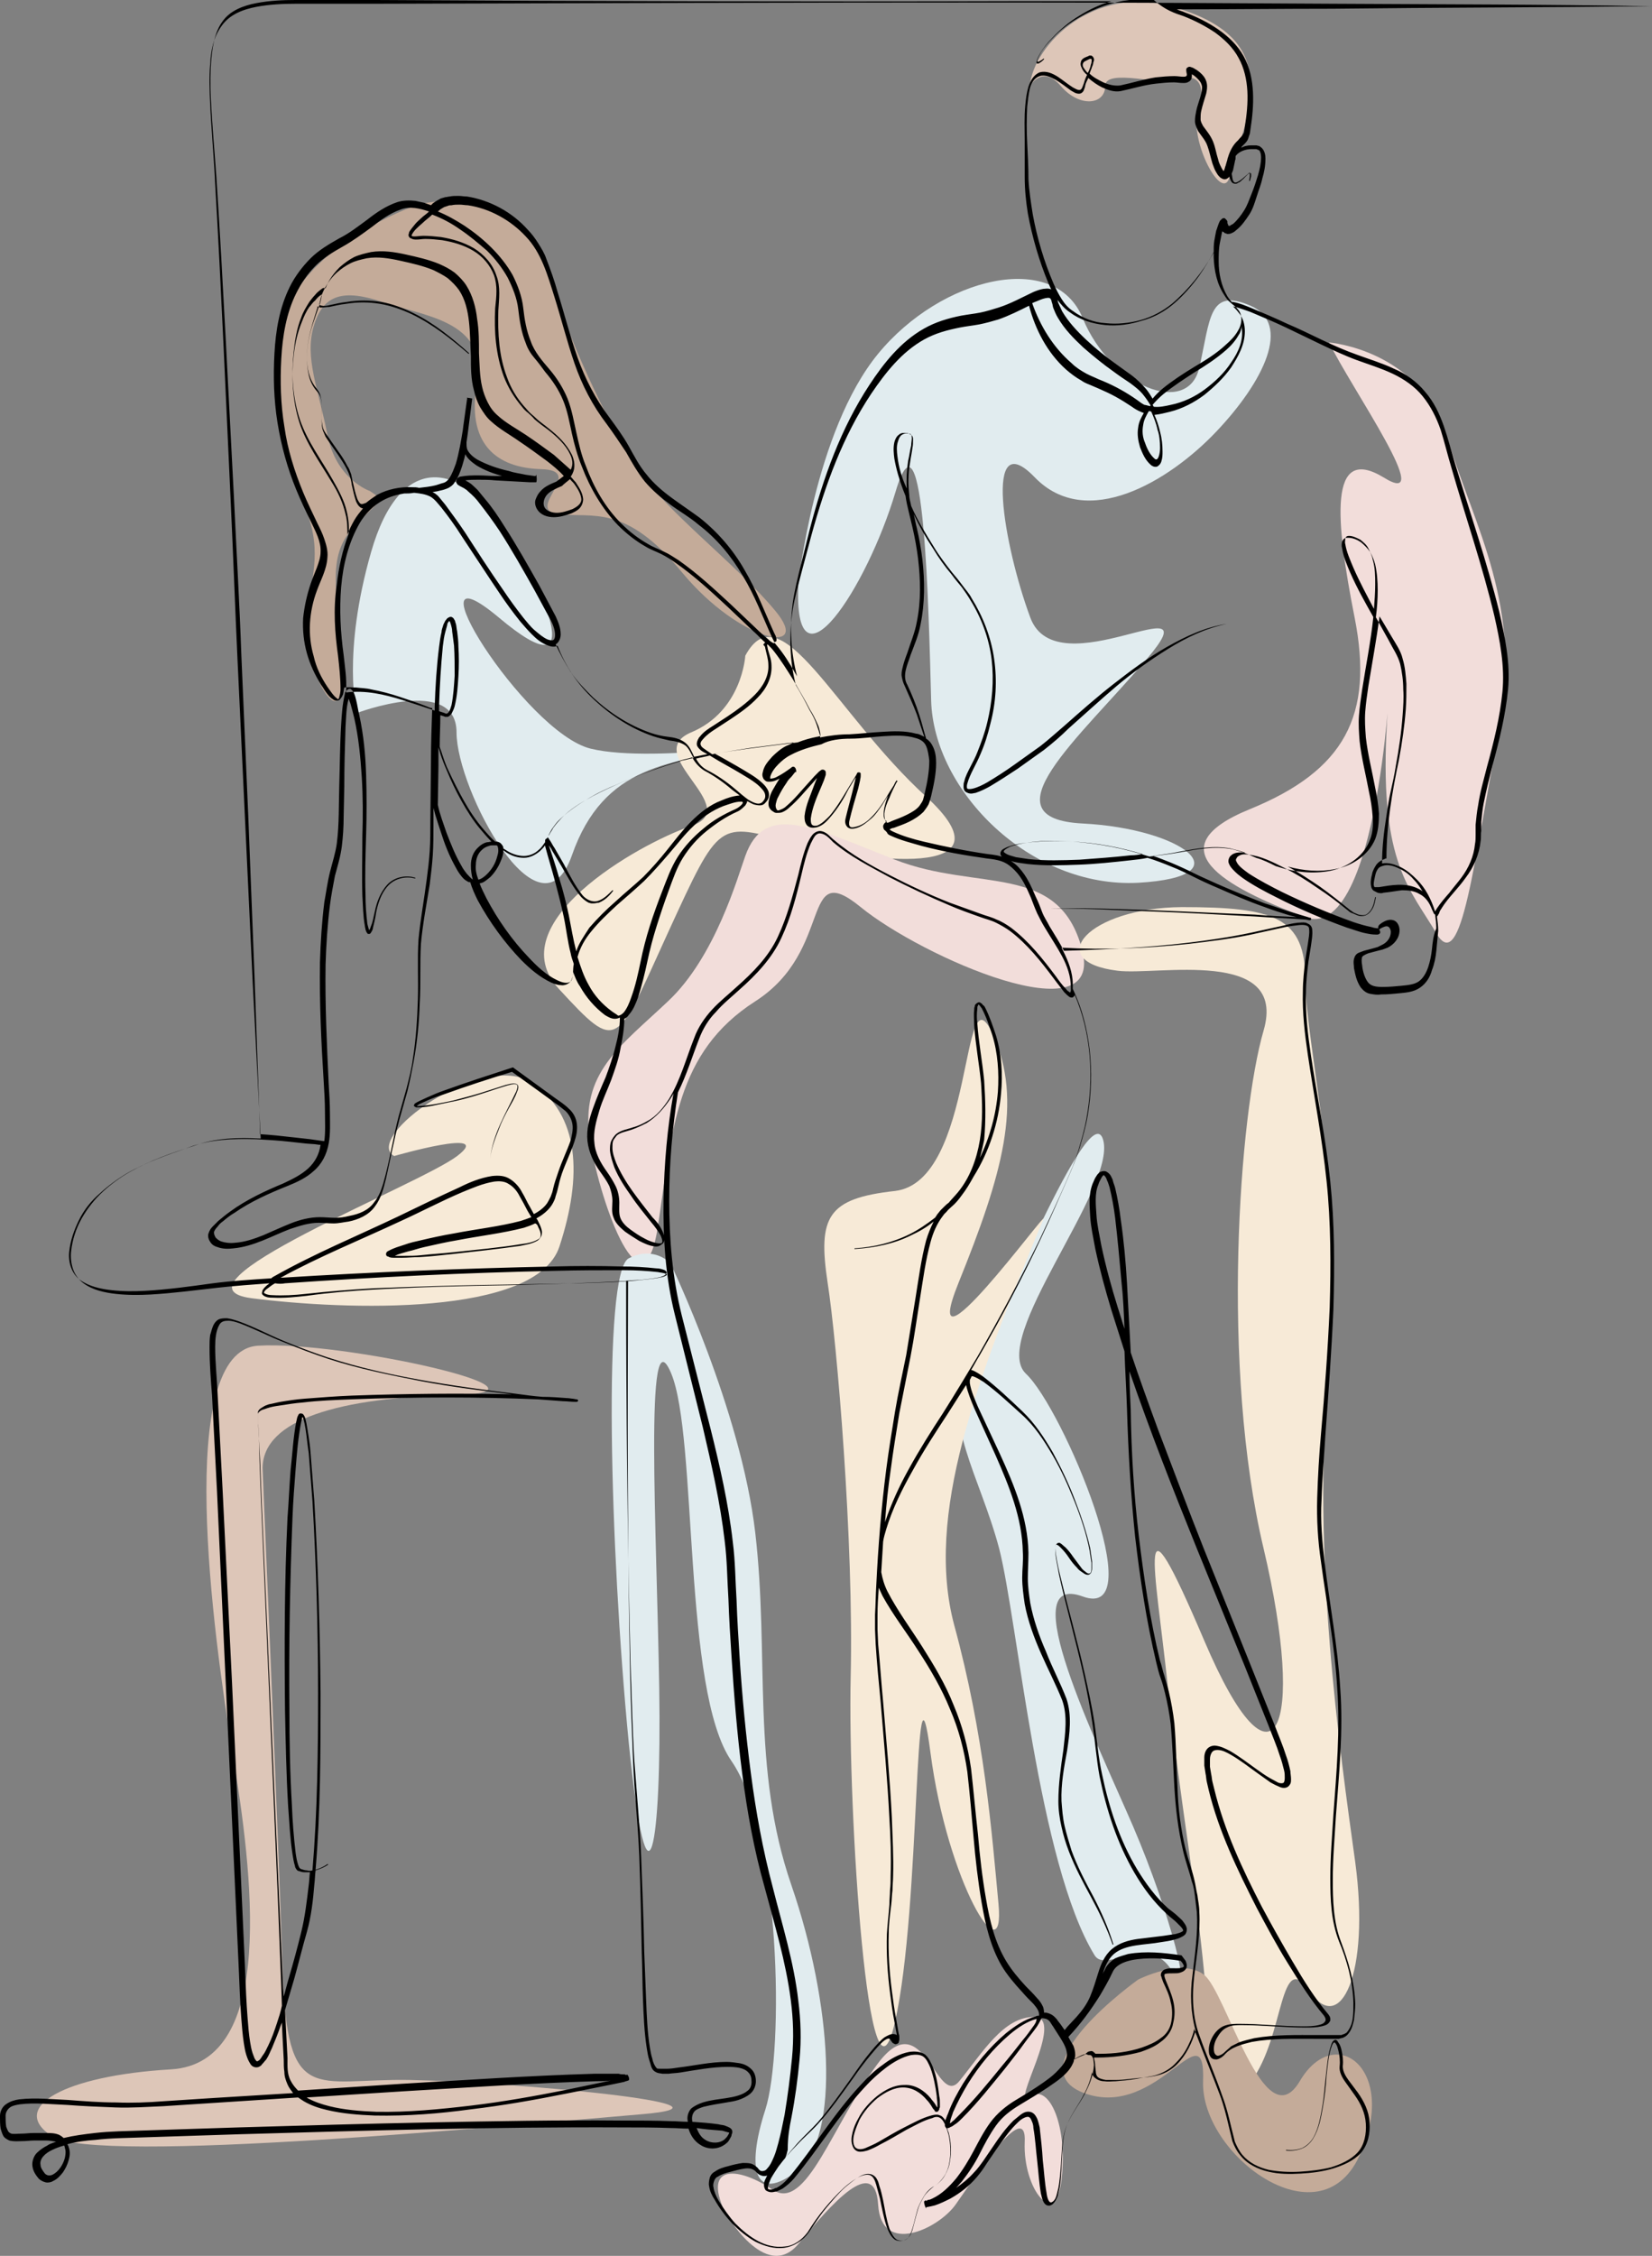 <svg xmlns="http://www.w3.org/2000/svg" xmlns:xlink="http://www.w3.org/1999/xlink" version="1.1" id="Layer_1" x="0px" y="0px" style="enable-background:new 0 0 576 576;" xml:space="preserve" viewBox="155.4 107.1 264.88 361.59">
<rect x="155.4" y="107.1" width="264.88" height="361.59" fill="#808080" stroke="none"/>
<style type="text/css">
	.st0{fill:#C4AB99;}
	.st1{fill:#DDC6B8;}
	.st2{fill:#E1ECEF;}
	.st3{fill:#F7EAD7;}
	.st4{fill:#F2DDDA;}
</style>
<g>
	<g>
		<path class="st0" d="M214.7,185.8c0,0-5.4-1.8-6.8-9c-1.4-7.2-3.7-12.3-2.2-17.4c1.5-5.1,4.7-6,11-3.9c6.2,2.2,17,2.9,15.2,12.8    c-1.8,9.9,3,13.8,10.3,14c7.3,0.2-2.8,6.5,2.7,7.2c5.5,0.7,10.7-1.8,19.9,9.4c9.3,11.2,21,13.4,14.9,6.1    c-6-7.3-17.9-16.2-22.4-23.2c-4.5-6.9-11.2-21.2-14.2-31.6c-3-10.4-15.7-12.2-21.5-10c-5.8,2.2-18.7,8.7-21,18.9    c-2.3,10.2,0.2,20.9,3.4,28.5s1.5,10.9,0.6,18.6c-0.9,7.7,6.3,20.6,5.6,8c-0.7-12.5-2.5-17.7,1.8-22.5    C216.4,186.9,217.4,187.6,214.7,185.8z"/>
		<path class="st1" d="M320.5,120.9c0,0,2-3.5,5,0c3,3.5,7.1,3,7.1,0c0-3,9.4,0.1,11.9-1c2.5-1.1,4.5,0.3,3,5    c-1.5,4.7,4,15.1,5.1,10.4c1.1-4.7,2.8-7.6,3.2-12.7c0.5-5.1-0.6-11.2-12.7-14.5C331,104.7,321.2,114,320.5,120.9z"/>
		<path class="st2" d="M212.6,221.4c0,0,16-6.1,16,3.1c0,9.2,13.4,34.3,18.5,19.7c5.1-14.6,16-15,28-17.1s-14.4,2.6-25,0    c-10.6-2.6-30-33.8-14.7-21c15.2,12.8,6.7-5.7,0.3-15.1c-6.5-9.4-16.1-11.8-20.8,4.6S212.6,221.4,212.6,221.4z"/>
		<path class="st3" d="M274.9,212.2c0,0-0.5,8.9-8.7,12.3c-8.2,3.5,8.7,12.1,0,15c-8.7,3-30.8,15.7-21.2,26.1    c9.6,10.4,9.1,9.4,17.5-9c8.4-18.3,8-17.6,19.8-14.5c11.8,3.1,36.3,6.2,21.6-7.3C289.3,221.5,280.6,201.6,274.9,212.2z"/>
		<path class="st4" d="M274.9,244.3c-1.2,3.3-4.8,16.2-12.4,23.3c-7.6,7.2-14.2,11.5-12.5,22.2c1.7,10.7,8.6,29.1,10.9,13.8    s2.8-27.8,15.6-36c12.8-8.2,7.1-23.1,16.9-15.1s39.2,20.9,35.5,6.8c-3.7-14.1-16.7-9.2-30-14.4C285.7,239.7,278,235.6,274.9,244.3    z"/>
		<path class="st3" d="M218.6,292.4c0,0,16.3-4.7,10.1,0c-6.2,4.7-47.8,20.9-32.9,22.8c14.9,1.9,45.6,3,49.3-8.3    c3.7-11.3,3.3-21.1-4.5-26.3C232.7,275.5,213.5,289.5,218.6,292.4z"/>
		<path class="st2" d="M283.4,200.8c0,0,2.6-24.6,12.8-37c10.1-12.3,28.3-16.7,32.8-5.7c4.5,11,16.9,15.9,18.7,7.9    c1.8-7.9,1.5-12.8,8.2-9.9s2.1,12.2-5.5,20.2c-7.6,8-20.8,15.9-29.1,7.3c-8.3-8.6-5,10.9-0.7,22.5s29.6-6.2,18.7,6.6    c-10.9,12.8-26.2,25.6-10.3,26.4s26.2,8.5,8.9,9.5c-17.3,0.9-32.8-14.7-33.2-29.2c-0.4-14.5-1.1-49-5.7-33.5    S282.6,219.3,283.4,200.8z"/>
		<path class="st4" d="M368.5,162c0,0,14.7,1.1,19,15.4c4.3,14.3,12.2,26.8,8.2,47.1c-4,20.4-5.9,39.2-10,32.2s-9-11.1-8-32.2    c1-21.1-0.1,34.5-13.1,29.6c-13-4.9-24-11.1-8.8-17.3c15.2-6.2,19.9-15,16.8-30.7s-4.2-27.8,4.6-22.5    C386,189.1,372.1,169.4,368.5,162z"/>
		<path class="st3" d="M334.6,262.7c6.3,0.8,27.3-3.8,23.4,9.6c-3.9,13.4-6.9,53.9,0,83c6.9,29.2,1.7,41.1-9.5,14.8    c-11.2-26.3-7.9-12-5.9,6.9c2,18.9,4.5,31.9,5.9,46.6c1.4,14.7,2.1,24.2,7.5,17.1c5.4-7.1,4.5-21.6,9.4-14.4    c4.9,7.2,9.7-2.8,7.3-20.7c-2.5-18-7-49.6-4.3-78.3c2.7-28.7-3.7-52.8-3.7-63c0-10.2-4.9-11.8-19.8-11.8    C329.9,252.6,322.4,261.2,334.6,262.7z"/>
		<path class="st2" d="M330.9,420.5c1.8,3,8.7-3.7,12.4,2.5s-0.2-9.1-6.2-23.1c-6-13.9-19.3-41-8.1-36.9c11.2,4.1-3.2-30.2-9.1-35.7    c-5.9-5.6,14.4-29.6,12.4-37.4c-2-7.8-17.1,30.1-21.6,37.4c-4.5,7.2,1.8,16.3,4.9,28C318.6,367,321.9,405.8,330.9,420.5z"/>
		<path class="st0" d="M337.9,424.4c0,0-20.1,14.3-8.4,18.3c11.7,4,19.2-13.7,18.8-2s18.5,25.9,25,12.1c6.5-13.8-3.8-21.8-9.5-12.1    c-5.7,9.6-11.8-14.5-15.4-17.1C344.8,420.9,337.9,424.4,337.9,424.4z"/>
		<path class="st3" d="M322.7,302.5c0.7-1.7-20.5,27.3-13.6,10.2c6.9-17.1,10.5-29.1,5.4-40c-5.1-10.9-2.7,23.8-15.6,25.3    c-10.8,1.2-12.4,4.1-10.8,14.7c1.5,9.6,4.2,41.5,3.7,63.1s2.9,73.9,7.1,55.4c4.2-18.4,3-63.7,5.7-43.1c2.7,20.6,12,36,10.9,24.2    s-2.3-27.1-7.1-44.7C303.7,350,311.9,328.4,322.7,302.5z"/>
		<path class="st2" d="M262.9,309.6c0,0,11.3,23.4,13.6,43.2s-0.7,37.7,5.8,56.5c6.5,18.9,7.9,40.3,1,45.7s-8.3-0.1-5.2-9.7    c3.1-9.6,2.4-44.6-5.4-55.9c-7.9-11.3-5.4-52-9.7-62.2c-4.3-10.2-2.3,25.5-1.9,50.5s-1.8,39.4-4.9,8.6c-3-30.9-4.2-75.3,0-77.5    C260.3,306.7,262.9,309.6,262.9,309.6z"/>
		<path class="st4" d="M271.6,461.6c0,0,6.5,11.5,11.8,5.2c5.2-6.3,12.3-14.5,12.8-6.3s9.6,3.9,12.4,0c2.8-3.9,11.5-17.5,11.1-10    c-0.3,7.5,5,14.1,5.9,5.9c1-8.2-1.8-15.4-5.1-13.3c-3.3,2.1,5.8-12.6,0.8-12.7s-8.4,5.8-12.1,10.3c-3.6,4.4-5.7-12.6-13-2.9    s-11.5,23.9-16.9,20.3C274,454.5,268,453.8,271.6,461.6z"/>
		<path class="st1" d="M197.5,342.4c0,0.4,2.5,57.8,3.2,80.2s5.1,17.6,20.5,17.9s56.2,3.9,37,5.5c-19.2,1.6-87.6,8.2-94.5,3.5    c-7-4.6,2-9.7,19.1-10.7c17.1-1,13-31.8,9.9-50.7c-3.1-18.9-9.4-64.5,4.1-65.3c13.5-0.8,50.4,7.5,31.7,7.9    S197.6,334.6,197.5,342.4z"/>
	</g>
	<g>
		<path d="M282,229.8L282,229.8C282,229.8,282,229.8,282,229.8z"/>
		<path d="M304.1,459.9L304.1,459.9C304.2,459.8,304.1,459.8,304.1,459.9z"/>
		<path d="M420.2,108.1C420.3,108.1,420.3,108.1,420.2,108.1C420.3,108,420.3,108,420.2,108.1c-17-0.3-34.1-0.3-51.1-0.4    c-17-0.1-34.1-0.2-51.1-0.2c-34.1,0-68.2,0.1-102.3,0.2l-12.8,0c-2.1,0-4.3,0.1-6.4,0.5c-2.1,0.4-4.3,1.2-5.6,3.1    c-1.3,1.8-1.7,4-1.8,6.1c-0.2,2.1-0.1,4.3,0,6.4c0.2,4.3,0.6,8.5,0.8,12.8c1,17,1.7,34.1,2.5,51.1c0.4,8.5,0.7,17,1.1,25.5    l1.2,25.5l1.2,25.5l1.3,25.4c0,0,0,0,0,0c-3.6-0.2-7.4-0.1-10.8,1.2c-3.5,1.1-6.9,2.3-10.1,4.1c-1.6,0.9-3.1,2-4.4,3.2    c-1.3,1.2-2.5,2.7-3.4,4.3c-0.9,1.6-1.5,3.4-1.7,5.3c-0.1,0.9,0,1.9,0.3,2.8c0.3,0.9,0.9,1.7,1.7,2.3c1.5,1.1,3.4,1.5,5.2,1.7    c1.8,0.2,3.7,0.2,5.5,0.1c3.6-0.2,7.3-0.7,10.9-1.1c2.7-0.3,5.5-0.5,8.2-0.7c-0.2,0.2-0.4,0.3-0.6,0.5c-0.2,0.2-0.3,0.3-0.5,0.6    c0,0.1-0.1,0.3-0.1,0.5c0,0.2,0.2,0.3,0.3,0.4c0.5,0.3,1,0.3,1.4,0.3c1.9,0.1,3.7-0.1,5.5-0.3c3.6-0.5,7.2-0.8,10.8-1    c7.2-0.4,14.5-0.6,21.8-0.7c6.3-0.2,12.6-0.3,18.9-0.7c-0.1,20.5-0.1,41,0.3,61.4c0.1,5.1,0.3,10.3,0.5,15.4    c0.1,2.6,0.3,5.1,0.5,7.7c0.2,2.6,0.4,5.1,0.5,7.7c0.2,5.1,0.3,10.2,0.4,15.4c0.1,2.6,0.1,5.1,0.2,7.7c0.1,2.6,0.2,5.1,0.6,7.7    c0.1,0.6,0.2,1.3,0.4,1.9c0.1,0.3,0.2,0.6,0.3,1c0.1,0.3,0.3,0.7,0.7,0.9c0.5,0.3,0.8,0.2,1.1,0.3c0.3,0,0.7,0,1,0    c0.7-0.1,1.3-0.1,1.9-0.2c2.5-0.4,5.1-0.9,7.6-0.9c1.2,0,2.6,0.1,3.3,0.9c0.4,0.4,0.5,0.9,0.5,1.5c0,0.6-0.2,1.1-0.6,1.4    c-0.8,0.7-2.1,1-3.4,1.2c-1.3,0.2-2.5,0.3-3.8,0.7c-0.6,0.2-1.3,0.5-1.9,1c-0.5,0.6-0.7,1.4-0.5,2.1c-0.9,0-1.8-0.1-2.7-0.1    c-2.6-0.1-5.1-0.1-7.7-0.1c-10.3-0.1-20.5,0.1-30.8,0.3c-10.3,0.2-20.5,0.5-30.8,0.8l-15.4,0.5c-2.6,0.1-5.1,0.1-7.7,0.4    c-1.7,0.2-3.3,0.4-5,0.8c-0.2-0.2-0.5-0.4-0.7-0.5c-0.7-0.3-1.4-0.3-2.1-0.3c-0.7,0-1.3,0-2,0c-0.7,0-1.3,0.1-1.9,0.1    c-0.6,0-1.3,0.1-1.7,0c-0.2-0.1-0.4-0.2-0.5-0.4c-0.1-0.2-0.2-0.4-0.3-0.7c-0.1-0.6-0.1-1.2-0.1-1.8c0-0.5,0.3-1,0.7-1.3    c0.4-0.3,1-0.4,1.6-0.5c2.4-0.3,5,0,7.6,0.1c2.6,0.2,5.1,0.3,7.7,0.4c2.6,0.1,5.2-0.1,7.7-0.2l7.7-0.5l13.9-0.9    c0.3,0.2,0.6,0.4,0.9,0.6c1.2,0.7,2.4,1.1,3.7,1.4c2.5,0.6,5.1,0.8,7.7,0.9c5.2,0.1,10.3-0.3,15.4-1c5.1-0.6,10.2-1.5,15.2-2.5    c2.5-0.5,5-1,7.5-1.5l1.9-0.4c0.2-0.1,0.3-0.1,0.6-0.2c0.5-0.1-0.2-1.3-0.2-0.9c-0.1,0-0.2,0-0.3-0.1c-0.4,0-0.7,0-1-0.1    c-1.3,0-2.6,0-3.9,0c-10.3,0.3-20.5,1-30.7,1.6l-16.8,1.1c-0.5-0.5-0.9-1-1.2-1.6c-0.6-1.1-0.5-2.4-0.5-3.6l-0.2-3.8l-0.2-3.9    c0.5-1.7,1-3.4,1.5-5.1c0.7-2.5,1.3-5,2-7.4c0.7-2.5,1-5.1,1.2-7.6c0.1-0.8,0.1-1.5,0.2-2.3c0.7-0.2,1.4-0.5,2-0.9    c0,0,0-0.1,0-0.1c0,0,0,0-0.1,0c-0.6,0.4-1.2,0.7-1.9,0.9c0.8-9.4,0.8-18.9,0.8-28.3c-0.1-10.3-0.4-20.5-1-30.8    c-0.2-2.6-0.4-5.1-0.6-7.7c-0.1-1.3-0.3-2.6-0.5-3.8c-0.1-0.6-0.2-1.3-0.4-1.9c-0.1-0.2-0.1-0.3-0.3-0.5c0-0.1-0.4-0.2-0.6-0.1    c-0.1,0.1-0.2,0.2-0.2,0.3c-0.2,0.3-0.2,0.7-0.3,1c-0.5,2.6-0.6,5.1-0.9,7.7c-0.2,2.6-0.3,5.1-0.5,7.7    c-0.5,10.3-0.5,20.5-0.4,30.8c0.1,5.1,0.2,10.3,0.5,15.4c0.2,2.6,0.3,5.1,0.7,7.7c0.1,0.6,0.2,1.3,0.4,1.9c0,0.2,0.1,0.3,0.2,0.5    c0.1,0.1,0.2,0.3,0.4,0.3c0.3,0.1,0.6,0.2,0.9,0.2c0.3,0,0.6,0,0.9,0c-0.1,0.7-0.1,1.4-0.2,2.1c-0.3,2.5-0.6,5.1-1.2,7.5    c-0.6,2.5-1.3,5-2,7.4c-0.3,1-0.5,1.9-0.8,2.9l-0.1-1.3l-0.7-15.4l-2.7-61.5l-0.3-7.7l-0.2-3.8l-0.1-1.9l0-1l0-0.5    c0-0.2,0-0.3,0-0.4c0.1-0.2,0.4-0.4,0.6-0.5c0.3-0.1,0.6-0.2,0.9-0.3c0.6-0.2,1.2-0.3,1.9-0.4c1.3-0.2,2.5-0.4,3.8-0.5    c2.5-0.3,5.1-0.4,7.7-0.5c5.1-0.2,10.2-0.3,15.4-0.3c4.9,0,9.8,0.1,14.6,0.3c1.3,0.1,2.6,0.2,4,0.3c0.6,0,1.3,0.1,1.9,0.1    c0.1,0,0.2,0,0.3,0c0.6-0.3-0.3-0.5-0.1-0.4l-0.5-0.1c-0.3,0-0.6-0.1-1-0.1c-1.3-0.1-2.6-0.2-3.8-0.2c0,0-0.1,0-0.1,0    c-1.4-0.1-2.8-0.3-4.3-0.5c-5.1-0.6-10.2-1.3-15.2-2.2c-5-0.9-10-2-14.9-3.6c-2.4-0.8-4.8-1.7-7.2-2.7c-2.4-1-4.6-2.2-7.1-3.1    c-0.6-0.2-1.2-0.4-1.9-0.5c-0.3,0-0.7,0-1.1,0.1c-0.4,0.1-0.7,0.4-0.9,0.7c-0.4,0.6-0.5,1.3-0.7,1.9c-0.1,0.7-0.1,1.3-0.1,2    c0,2.6,0.2,5.1,0.4,7.7l0.8,15.4l1.4,30.7l1.4,30.7l0.7,15.4c0.1,2.6,0.2,5.1,0.4,7.7c0.1,1.3,0.2,2.6,0.4,3.9    c0.1,0.6,0.2,1.3,0.4,1.9c0.1,0.3,0.2,0.6,0.4,1c0.2,0.3,0.3,0.7,0.8,0.9c0.2,0.1,0.6,0.1,0.8,0c0.2-0.1,0.4-0.2,0.5-0.4    c0.3-0.3,0.5-0.6,0.7-0.8c0.4-0.6,0.6-1.2,0.9-1.8c0.5-1.2,1-2.4,1.4-3.6c0.1-0.2,0.1-0.3,0.2-0.5l0.1,2.2l0.2,3.8    c0,0.6,0,1.3,0.1,1.9c0,0.7,0.2,1.3,0.5,2c0.2,0.5,0.6,1,0.9,1.4l-13,0.8l-7.7,0.5c-2.6,0.2-5.1,0.3-7.7,0.2    c-2.6,0-5.1-0.2-7.7-0.4c-2.6-0.1-5.1-0.4-7.8-0.1c-0.7,0.1-1.4,0.3-2,0.7c-0.7,0.4-1.1,1.2-1.1,2c0,0.7,0,1.3,0.1,2    c0.1,0.3,0.2,0.7,0.4,1.1c0.2,0.4,0.6,0.6,1,0.8c0.8,0.2,1.4,0.1,2.1,0.1c0.6,0,1.3-0.1,1.9-0.1c0.6,0,1.3,0,1.9,0    c0.6,0,1.1,0.1,1.6,0.2c-0.5,0.2-1,0.3-1.4,0.6c-0.6,0.3-1.2,0.7-1.7,1.2c-0.5,0.5-0.8,1.4-0.7,2.1c0.1,0.8,0.5,1.4,1,2    c0.3,0.3,0.7,0.5,1.1,0.6c0.4,0.1,0.9,0,1.2-0.2c0.7-0.3,1.2-0.9,1.6-1.4c0.4-0.6,0.7-1.2,0.9-1.9c0.2-0.7,0.3-1.4,0-2.2    c0-0.1-0.1-0.2-0.2-0.4c1.4-0.4,3-0.6,4.5-0.7c2.5-0.3,5.1-0.3,7.6-0.4l15.4-0.5c20.5-0.6,41-1.2,61.5-1.1c2.6,0,5.1,0,7.7,0.1    c1,0,1.9,0.1,2.9,0.1c0.3,1,0.9,2,1.9,2.6c1.2,0.8,2.9,0.8,4.1-0.2c0.3-0.2,0.5-0.5,0.7-0.9c0.1-0.2,0.2-0.3,0.2-0.5    c0-0.1,0.1-0.2,0.1-0.3c0,0,0.1-0.3-0.1-0.6c-0.3-0.3-0.4-0.3-0.6-0.4c-0.2-0.1-0.3-0.1-0.5-0.2c-0.3-0.1-0.7-0.1-1-0.2    c-1.4-0.2-2.8-0.3-4.2-0.4c0,0,0-0.1,0-0.1c-0.1-0.6,0-1.1,0.3-1.5c0.3-0.4,0.9-0.6,1.5-0.8c1.2-0.3,2.5-0.5,3.7-0.7    c0.6-0.1,1.3-0.2,1.9-0.4c0.6-0.2,1.3-0.5,1.9-1c0.6-0.5,0.9-1.3,0.9-2c0-0.7-0.2-1.5-0.8-2c-0.5-0.5-1.2-0.8-1.9-0.9    c-0.7-0.1-1.3-0.2-2-0.2c-2.6,0-5.2,0.6-7.7,0.9c-0.6,0.1-1.3,0.2-1.9,0.2c-0.3,0-0.6,0-0.9,0c-0.3,0-0.7,0-0.7-0.1    c-0.3-0.3-0.6-0.9-0.7-1.5c-0.2-0.6-0.3-1.2-0.4-1.8c-0.4-2.5-0.5-5.1-0.6-7.6c-0.1-2.6-0.2-5.1-0.3-7.7    c-0.1-5.1-0.3-10.3-0.5-15.4c-0.1-2.6-0.3-5.1-0.5-7.7c-0.2-2.6-0.4-5.1-0.6-7.7c-0.3-5.1-0.4-10.2-0.6-15.4    c-0.5-20.5-0.7-41-0.7-61.4c0.9-0.1,1.9-0.1,2.8-0.2c0.9-0.1,1.8-0.2,2.7-0.4c0.2-0.1,0.4-0.1,0.7-0.3c0.1-0.1,0.2-0.2,0.3-0.4    c0-0.2-0.2-0.3-0.3-0.4c-0.5-0.2-0.9-0.3-1.4-0.3c-1.8-0.2-3.6-0.3-5.5-0.3c-3.6-0.1-7.3-0.1-10.9,0c-14.5,0.3-29.1,0.9-43.6,1.8    c-0.1,0-0.2,0-0.2,0c6.2-3.4,12.9-6.1,19.3-9.1c3.3-1.5,6.5-3.2,9.8-4.6c1.7-0.7,3.3-1.4,5.1-1.7c0.8-0.1,1.7-0.1,2.4,0.4    c0.7,0.4,1.3,1.1,1.7,1.9c0.4,0.7,0.9,1.6,1.3,2.4c0.2,0.3,0.4,0.7,0.6,1c-0.5,0.2-1.1,0.4-1.7,0.6c-3.4,0.9-7.1,1.3-10.7,2    c-1.8,0.3-3.6,0.7-5.3,1.1c-0.9,0.2-1.8,0.4-2.6,0.7c-0.9,0.3-1.7,0.5-2.6,1c-0.1,0-0.1,0.1-0.2,0.1c0,0-0.1,0.1-0.1,0.1    c0,0.1-0.1,0.1-0.1,0.3c0,0.3,0.2,0.4,0.3,0.4c0.1,0,0.2,0.1,0.2,0.1c0.3,0.1,0.5,0.1,0.7,0.1c0.5,0,0.9,0,1.4,0    c0.9,0,1.8-0.1,2.7-0.1c1.8-0.1,3.6-0.3,5.4-0.5c3.6-0.4,7.2-0.8,10.8-1.3c0.9-0.2,1.8-0.3,2.7-0.8c0.2-0.1,0.4-0.3,0.6-0.6    c0.2-0.3,0.2-0.6,0.2-0.9c-0.1-0.6-0.3-1-0.5-1.4c-0.1-0.2-0.2-0.5-0.4-0.7c0.9-0.5,1.7-1.1,2.3-1.9c0.3-0.4,0.5-0.8,0.7-1.3    c0.1-0.5,0.3-0.9,0.4-1.4c0.2-0.9,0.4-1.7,0.7-2.6c0.6-1.7,1.4-3.3,2-5.1c0.3-0.9,0.5-1.8,0.4-2.8c-0.1-1-0.6-1.9-1.3-2.5    c-0.7-0.7-1.5-1.2-2.2-1.7l-2.2-1.6l-4.4-3.2l-0.1-0.1l-0.1,0c-3.7,1.2-7.4,2.4-11,3.7c-0.9,0.3-1.8,0.7-2.7,1.1    c-0.4,0.2-0.9,0.4-1.3,0.6c-0.2,0.1-0.4,0.2-0.7,0.4c0,0.1-0.2,0.2-0.1,0.4c0.1,0.1,0.2,0.1,0.3,0.2c0.1,0,0.3,0,0.4,0    c1,0,2-0.2,2.9-0.4c1-0.2,1.9-0.4,2.9-0.6c1.9-0.4,3.8-1,5.6-1.6c0.9-0.3,1.8-0.6,2.8-0.9c0.5-0.1,0.9-0.3,1.4-0.2    c0.4,0,0.3,0.6,0.1,1.1c-1.6,3.4-3.8,6.9-4.2,10.8v0c0,0,0,0,0,0c0,0,0,0,0,0l0,0c0.2-1.9,1-3.7,1.7-5.5c0.4-0.9,0.8-1.7,1.3-2.6    c0.5-0.9,1-1.7,1.3-2.6c0.1-0.2,0.2-0.5,0.2-0.7c0-0.1,0-0.3-0.1-0.4c-0.1-0.1-0.2-0.2-0.4-0.2c-0.5-0.1-1,0.1-1.5,0.2    c-0.9,0.3-1.9,0.6-2.8,0.9c-1.8,0.6-3.7,1.1-5.6,1.6c-1.9,0.4-3.8,0.8-5.7,0.9c-0.1,0-0.1,0-0.2,0c0.1-0.1,0.3-0.2,0.4-0.3    c0.4-0.2,0.9-0.4,1.3-0.6c0.9-0.4,1.8-0.7,2.7-1c3.6-1.3,7.3-2.5,10.9-3.6l4.3,3.1l2.2,1.6c0.7,0.5,1.5,1.1,2.1,1.6    c0.6,0.6,1,1.4,1.1,2.2c0.1,0.8-0.1,1.7-0.3,2.5c-0.6,1.7-1.4,3.3-2,5.1c-0.3,0.9-0.6,1.7-0.8,2.6c-0.1,0.5-0.2,0.8-0.4,1.3    c-0.2,0.4-0.4,0.8-0.6,1.1c-0.5,0.7-1.3,1.3-2.1,1.7c-0.2-0.4-0.4-0.7-0.6-1.1c-0.5-0.8-0.8-1.6-1.3-2.4c-0.4-0.8-1.1-1.6-1.9-2.1    c-0.9-0.6-1.9-0.6-2.9-0.5c-1.9,0.3-3.6,1-5.2,1.8c-3.3,1.5-6.6,3.1-9.9,4.7c-6.5,3.1-13.3,5.9-19.7,9.5c-0.2,0.1-0.4,0.2-0.6,0.4    c-3.1,0.2-6.3,0.4-9.4,0.8c-3.6,0.5-7.2,1-10.8,1.2c-1.8,0.1-3.6,0.1-5.4-0.1c-1.8-0.2-3.6-0.6-5-1.6c-1.4-1-2-2.9-1.8-4.6    c0.2-1.8,0.8-3.5,1.6-5.1c0.8-1.6,1.9-3,3.3-4.2c1.3-1.2,2.8-2.3,4.3-3.2c3.1-1.8,6.6-3,10-4.2c3.4-1.3,7.1-1.4,10.7-1.3    c1.8,0.1,3.6,0.2,5.4,0.4l2.7,0.3l1.4,0.1l0.7,0.1c0.1,0,0.1,0,0.2,0c-0.2,1.5-0.9,2.8-2,3.8c-1.1,1-2.5,1.7-4,2.4    c-2.9,1.2-5.9,2.6-8.5,4.5c-0.7,0.5-1.3,1-1.9,1.5c-0.3,0.3-0.6,0.6-0.9,0.9c-0.3,0.3-0.5,0.6-0.7,1.2c-0.1,0.5,0.1,1,0.4,1.4    c0.3,0.4,0.7,0.6,1.1,0.7c0.8,0.3,1.7,0.3,2.5,0.2c3.3-0.3,6.2-2,9.1-3.1c1.5-0.5,3-1,4.6-1c0.8,0,1.6,0.1,2.4,0.1    c0.8,0,1.6-0.2,2.4-0.3c1.5-0.3,3.2-1,4.2-2.4c1-1.3,1.4-2.9,1.8-4.5c0.7-3.1,1.3-6.3,2.1-9.3l1.3-4.6c0.4-1.6,0.7-3.1,1-4.7    c0.6-3.2,0.9-6.3,1-9.5c0.2-3.2,0-6.4,0.2-9.6c0.3-3.2,0.9-6.3,1.4-9.4c0.2-1.6,0.4-3.2,0.5-4.8c0.1-1.6,0.1-3.2,0.1-4.8l0-2.7    c0.1,0.4,0.2,0.7,0.3,1.1c0.3,1,0.6,1.9,0.9,2.8c0.6,1.9,1.3,3.7,2.3,5.5c0.2,0.4,0.5,0.9,0.8,1.3c0.3,0.4,0.6,0.8,1.2,1.1    c0.1,0.1,0.2,0.1,0.4,0.1c0.3,1,0.7,1.9,1.2,2.9c1.9,3.5,4.3,6.8,7,9.6c1.4,1.4,2.9,2.7,4.8,3.6c0.5,0.2,1,0.4,1.5,0.4    c0.5,0.1,1.2-0.1,1.6-0.6c0.3-0.5,0.4-1,0.4-1.5c0.3,0.8,0.6,1.6,1.1,2.3c1,1.8,2.4,3.4,4,4.6c0.5,0.3,1,0.6,1.6,0.6    c0.3,0,0.6-0.1,0.8-0.2c0,1.5-0.3,3.1-0.7,4.6c-0.4,1.7-1,3.4-1.6,5c-0.7,1.6-1.4,3.2-2,4.9c-0.6,1.7-1.1,3.4-0.9,5.3    c0.2,1.8,1,3.5,2.1,5c0.5,0.7,1,1.4,1.4,2.2c0.3,0.8,0.5,1.6,0.5,2.4c0,0.8-0.2,1.8,0.2,2.7c0.3,0.9,1.1,1.6,1.8,2.2    c0.7,0.5,1.5,1,2.3,1.5c0.8,0.4,1.6,0.8,2.6,0.9c0.3,0,0.5,0,0.8-0.2c0.1-0.1,0.3-0.2,0.4-0.3c0.1-0.1,0.2-0.3,0.2-0.5    c0.1-0.6-0.1-1.1-0.3-1.5c-0.4-0.9-1-1.6-1.6-2.2c-1.1-1.4-2.2-2.8-3.2-4.2c-1-1.4-1.9-2.9-2.6-4.5c-0.3-0.8-0.6-1.6-0.6-2.4    c0-0.4,0-0.8,0.1-1.1c0.1-0.3,0.4-0.6,0.6-0.9c0.6-0.5,1.4-0.6,2.3-0.9c0.9-0.3,1.7-0.7,2.5-1.1c1.6-1,2.8-2.4,3.8-3.9    c0.2-0.3,0.4-0.6,0.5-0.9c-1,5.6-1.5,11.3-1.6,17c-0.1,6.2,0.3,12.5,1.8,18.5l4.5,18.1c1.4,6,2.8,12.1,3.5,18.2    c0.4,3.1,0.4,6.2,0.6,9.3c0.1,3.1,0.3,6.2,0.5,9.3c0.4,6.2,0.9,12.4,1.7,18.6c0.8,6.2,1.9,12.3,3.6,18.3c1.6,6,3.4,11.9,4.2,18.1    c0.4,3.1,0.5,6.1,0.2,9.2c-0.3,3.1-0.7,6.2-1.2,9.2c-0.3,1.5-0.6,3-1,4.5c-0.2,0.7-0.4,1.5-0.7,2.2c-0.3,0.7-0.6,1.4-1.1,1.9    c-0.2,0.3-0.5,0.4-0.8,0.4c-0.3,0-0.5-0.2-0.7-0.5c-0.3-0.3-0.7-0.6-1.1-0.7c-0.4-0.1-0.9-0.1-1.3-0.1c-0.8,0.1-1.6,0.3-2.3,0.5    c-0.8,0.2-1.5,0.4-2.2,0.9c-0.4,0.2-0.7,0.6-0.8,1c-0.1,0.4-0.2,0.9-0.1,1.3c0.1,0.8,0.5,1.6,0.9,2.2c0.8,1.4,1.7,2.6,2.8,3.8    c1.1,1.1,2.3,2.1,3.7,2.9c1.4,0.7,3,1.2,4.6,1c1.6-0.2,3.1-1.2,4-2.5c0.9-1.3,1.7-2.6,2.7-3.8c1-1.2,2-2.4,3.1-3.4    c0.6-0.5,1.2-1,1.8-1.4c0.6-0.4,1.4-0.7,2-0.6c0.7,0.1,1,0.9,1.2,1.6c0.2,0.7,0.4,1.5,0.6,2.2c0.3,1.5,0.6,3.1,1.1,4.6    c0.3,0.7,0.6,1.5,1.3,2c0.7,0.4,1.8,0.2,2.3-0.5c0.5-0.7,0.6-1.5,0.8-2.2c0.2-0.8,0.4-1.5,0.6-2.2c0.2-0.7,0.6-1.4,1-2.1    c0.4-0.6,1-1.1,1.6-1.6c0.7-0.4,1.3-1,1.7-1.7c0.4-0.7,0.7-1.4,0.8-2.2c0.3-1.6,0.2-3.2-0.2-4.7c-0.1-0.2-0.2-0.5-0.2-0.7    c0.2,0,0.3,0,0.4-0.1c0.1-0.1,0.3-0.1,0.4-0.2c0.2-0.1,0.4-0.3,0.6-0.4c0.4-0.3,0.7-0.6,1-0.9c2.5-2.5,4.7-5.3,6.9-8    c1.1-1.4,2.2-2.8,3.2-4.2c0.5-0.7,1.1-1.4,1.6-2.1c0.4-0.5,0.7-1.1,1-1.7c0.5,0,0.9,0.1,1.2,0.4c0.1,0.1,0.2,0.2,0.3,0.4l0.4,0.6    l0.7,1.1c0.9,1.4,2,3,1.2,4.3c-0.3,0.7-0.9,1.3-1.5,1.9c-0.6,0.6-1.3,1.1-2,1.6c-1.4,1-2.9,1.9-4.4,2.8c-1.5,0.9-3,2.1-4.1,3.6    c-1.1,1.5-1.9,3.1-2.7,4.6c-0.8,1.5-1.7,3-2.8,4.4c-1.1,1.3-2.3,2.5-3.8,3.2c-0.2,0.1-0.4,0.2-0.6,0.2c-0.1,0-0.2,0.1-0.3,0.1l0,0    c0,0,0,0,0,0.1c0,0-0.1,0-0.1,0c0,0,0,0,0-0.1l-0.1,0c0,0-0.1,0-0.1,0.1c-0.4-0.1,0.3,1.7,0.2,1c0.6-0.1,1-0.2,1.4-0.3    c0.9-0.3,1.7-0.7,2.5-1.1c1.6-0.9,3-2,4.2-3.4c0.6-0.7,1.1-1.4,1.6-2.2l1.5-2.2c1-1.4,2-2.9,3.2-4.1c0.3-0.3,0.6-0.6,0.9-0.8    c0.3-0.2,0.7-0.4,1-0.4c0.3,0,0.5,0.3,0.6,0.6c0.2,0.4,0.3,0.8,0.3,1.2c0.3,1.7,0.4,3.5,0.6,5.2c0.2,1.7,0.3,3.5,0.6,5.3    c0.1,0.4,0.2,0.9,0.4,1.3c0.1,0.2,0.3,0.5,0.6,0.6c0.4,0.1,0.6,0,0.9-0.2c0.4-0.4,0.6-0.8,0.8-1.3c0.1-0.4,0.2-0.9,0.3-1.3    c0.3-1.8,0.3-3.5,0.4-5.3c0.1-1.7,0.2-3.5,0.9-5.1c0.7-1.6,1.8-3,2.6-4.6c0.6-1.1,1.1-2.4,1.3-3.6c0,0.3,0.1,0.6,0.3,0.8    c0.5,0.5,1.1,0.7,1.7,0.7c0.6,0.1,1.2,0,1.8,0c1.2-0.1,2.3-0.2,3.4-0.4l1.7-0.3c0.6-0.1,1.2-0.2,1.7-0.4c1.1-0.4,2.1-1,2.9-1.9    c0.8-0.8,1.5-1.8,2-2.9c0.4-0.8,0.7-1.6,0.9-2.5c0.1,0.4,0.2,0.7,0.4,1.1c1.2,3.2,2.5,6.3,3.7,9.5c0.6,1.6,1,3.2,1.4,4.9    c0.2,0.8,0.4,1.7,0.6,2.5c0.3,0.8,0.7,1.6,1.3,2.3c1.1,1.4,2.8,2.2,4.5,2.6c1.7,0.4,3.4,0.4,5.2,0.3c1.7-0.1,3.4-0.3,5.1-0.8    c1.6-0.5,3.3-1.2,4.5-2.5c1.2-1.4,1.5-3.2,1.4-4.9c-0.1-1.8-0.9-3.4-1.9-4.8l-1.5-2c-0.5-0.7-0.9-1.4-0.9-2.2    c0.1-0.9,0-1.7-0.2-2.6c-0.1-0.4-0.2-0.8-0.5-1.2c-0.1-0.1-0.1-0.2-0.2-0.3c-0.1-0.1-0.3-0.2-0.4-0.1c-0.3,0.1-0.4,0.4-0.5,0.6    c-0.6,1.7-0.7,3.4-0.9,5.1c-0.2,1.7-0.3,3.4-0.6,5.1c-0.3,1.7-0.6,3.4-1.4,4.8c-0.4,0.7-1,1.3-1.8,1.7c-0.8,0.3-1.6,0.4-2.5,0.3    c0,0-0.1,0-0.1,0c0,0,0,0.1,0,0.1c0.8,0.1,1.7,0,2.5-0.3c0.8-0.3,1.5-1,1.9-1.7c0.9-1.5,1.2-3.2,1.5-4.9c0.3-1.7,0.5-3.4,0.6-5.1    c0.2-1.7,0.3-3.4,0.9-4.9c0.1-0.2,0.2-0.4,0.3-0.4c0.1-0.1,0.2,0.1,0.3,0.2c0.2,0.3,0.3,0.7,0.4,1.1c0.2,0.8,0.3,1.7,0.2,2.5    c-0.1,0.9,0.4,1.8,0.9,2.5l1.5,2.1c1,1.4,1.7,2.9,1.8,4.6c0.1,1.6-0.2,3.4-1.3,4.6c-1.1,1.2-2.7,1.9-4.3,2.4    c-1.6,0.4-3.3,0.6-5,0.7c-1.7,0.1-3.4,0-5-0.3c-1.6-0.4-3.1-1.1-4.2-2.4c-0.5-0.6-0.9-1.4-1.2-2.1c-0.2-0.8-0.4-1.6-0.6-2.4    c-0.4-1.7-0.8-3.3-1.4-4.9c-1.1-3.2-2.5-6.4-3.6-9.5c-1.2-3.1-1.3-6.5-0.9-9.9c0.4-3.3,1-6.8,0.8-10.2c0-0.9-0.2-1.7-0.3-2.6    c-0.2-0.8-0.3-1.7-0.5-2.5c-0.4-1.7-1-3.3-1.4-4.9c-0.8-3.3-1.2-6.6-1.3-10c-0.2-3.4-0.2-6.8-0.5-10.2c-0.2-1.7-0.5-3.4-0.9-5.1    c-0.2-0.8-0.5-1.7-0.7-2.5c-0.3-0.8-0.4-1.6-0.7-2.4c-1.6-6.6-2.6-13.3-3.4-20c-0.8-6.7-1.2-13.5-1.3-20.3c-0.1-2-0.2-4-0.2-6.1    c3.3,9.6,7,19,10.8,28.4l7.7,18.9l3.8,9.5c0.6,1.6,1.3,3.2,1.8,4.8c0.3,0.8,0.5,1.6,0.7,2.4c0.1,0.4,0.1,0.8,0.1,1.2    c0,0.4-0.1,0.8-0.3,0.8c-0.3,0.1-0.7,0-1-0.2c-0.4-0.2-0.7-0.4-1.1-0.6c-0.7-0.4-1.4-0.9-2.1-1.4c-1.4-1-2.7-2-4.2-2.9    c-0.8-0.4-1.5-0.8-2.5-0.9c-0.5,0-1,0.2-1.3,0.6c-0.3,0.4-0.4,0.9-0.4,1.3c0,0.4,0,0.9,0,1.3l0.2,1.3c0.1,0.4,0.1,0.9,0.2,1.3    l0.3,1.3c1.6,6.6,4.6,12.8,7.7,18.9c1.6,3,3.2,6,5,8.9c1.8,2.9,3.6,5.8,5.8,8.4c0.2,0.3,0.4,0.7,0.1,1c-0.2,0.3-0.6,0.4-1,0.5    c-0.8,0.2-1.7,0.2-2.5,0.2c-1.7,0-3.4-0.1-5.1-0.2c-1.7-0.1-3.4-0.2-5.1-0.2c-0.8,0-1.7,0-2.6,0.4c-0.8,0.4-1.4,1.1-1.8,1.9    c-0.4,0.8-0.6,1.7-0.4,2.6c0.1,0.2,0.2,0.5,0.4,0.6c0.2,0.2,0.5,0.2,0.8,0.2c0.5-0.1,0.9-0.4,1.2-0.7c1.1-1.3,2.8-1.7,4.4-2.1    c3.3-0.6,6.7-0.5,10.1-0.5l2.6,0c0.4,0,0.9,0,1.3,0c0.2-0.1,0.5-0.1,0.7-0.2c0.2-0.1,0.4-0.2,0.6-0.4c0.7-0.7,0.9-1.6,1.1-2.4    c0.1-0.9,0.2-1.7,0.2-2.6c-0.1-3.5-1.1-6.8-2.3-10c-1.2-3.1-1.3-6.6-1.3-9.9c0-3.4,0.3-6.8,0.5-10.2c0.5-6.8,1.2-13.6,0.7-20.4    c-0.4-6.8-1.7-13.5-2.5-20.2c-0.4-3.4-0.7-6.7-0.5-10.1c0.1-3.4,0.4-6.8,0.6-10.2c0.5-6.8,1-13.6,1.3-20.4    c0.2-6.8,0.2-13.6-0.5-20.4c-0.7-6.8-2.1-13.5-3.1-20.2c-0.5-3.4-0.9-6.7-0.8-10.1c0-1.7,0.2-3.4,0.4-5l0.4-2.5    c0.1-0.8,0.3-1.7,0.2-2.6c0-0.2-0.1-0.5-0.3-0.7c-0.2-0.2-0.5-0.3-0.7-0.4c-0.5-0.1-0.9,0-1.3,0c-0.9,0.1-1.7,0.3-2.5,0.5l-5,1.1    c-3.3,0.7-6.7,1.2-10,1.6c-6.6,0.8-13.3,1.1-20,1.3c-0.7-1.3-1.5-2.6-2.3-3.9c-0.4-0.8-0.9-1.5-1.2-2.3c-0.3-0.8-0.6-1.6-1-2.4    c-0.7-1.6-1.4-3.3-2.7-4.7c-0.6-0.7-1.4-1.2-2.3-1.6c-0.9-0.4-1.8-0.5-2.7-0.6c-3.5-0.5-6.9-1.2-10.3-2c-1.7-0.4-3.4-0.9-4.9-1.6    c-0.2-0.1-0.4-0.2-0.5-0.3c0,0,0,0-0.1,0c0,0,0.1,0,0.1-0.1c0.2-0.1,0.4-0.2,0.6-0.2c0.8-0.3,1.7-0.6,2.5-1    c0.8-0.4,1.6-0.9,2.3-1.6c0.3-0.4,0.6-0.8,0.8-1.2c0.2-0.5,0.3-0.9,0.4-1.3c0.4-1.7,0.8-3.5,0.8-5.3c0-0.9-0.1-1.9-0.6-2.8    c-0.2-0.4-0.5-0.8-1-1.1c-0.4-1.3-0.7-2.6-1.1-3.8c-0.5-1.6-1.2-3.3-1.9-4.8c-0.9-1.5,0-3.2,0.5-4.8c0.6-1.6,1.3-3.2,1.6-4.9    c0.7-3.4,0.7-6.9,0.3-10.4c-0.2-1.7-0.5-3.4-0.9-5.1c-0.2-0.7-0.3-1.5-0.5-2.2c0.9,1.9,1.9,3.7,3.1,5.5c0.9,1.5,1.9,2.9,3,4.2    c0.5,0.7,1.1,1.4,1.6,2c0.5,0.7,1,1.4,1.4,2.1c1.8,2.9,3,6.2,3.4,9.5c0.4,3.4,0.1,6.8-0.7,10.1c-0.4,1.7-1,3.3-1.6,4.8    c-0.3,0.8-0.7,1.5-1.1,2.3c-0.4,0.8-0.8,1.5-1,2.4c-0.1,0.2-0.1,0.5-0.1,0.7c0,0.3,0,0.6,0.3,0.9c0.3,0.2,0.6,0.3,0.9,0.3    c0.3,0,0.5-0.1,0.7-0.1c0.9-0.3,1.7-0.7,2.4-1.1c1.5-0.9,2.9-1.8,4.4-2.8c1.4-1,2.8-2,4.2-3c1.4-1.1,2.7-2.2,3.9-3.4    c2.6-2.3,5.1-4.6,7.7-6.8c2.6-2.2,5.4-4.2,8.3-6c2.9-1.8,6-3.3,9.4-4c0,0,0,0,0,0c0,0,0,0,0,0c-3.4,0.5-6.6,2-9.6,3.7    c-3,1.7-5.8,3.8-8.5,5.9c-2.7,2.1-5.3,4.4-7.9,6.7c-1.3,1.1-2.6,2.3-3.9,3.3c-1.4,1-2.8,2-4.2,3c-1.4,1-2.8,1.9-4.3,2.8    c-0.7,0.4-1.5,0.8-2.3,1c-0.4,0.1-0.8,0.1-0.9,0c-0.1-0.1-0.1-0.5,0-0.8c0.4-1.5,1.4-3,2.1-4.7c0.7-1.6,1.2-3.2,1.6-4.9    c0.9-3.4,1.1-6.9,0.6-10.4c-0.5-3.5-1.8-6.8-3.6-9.7c-0.4-0.8-1-1.4-1.5-2.1c-0.5-0.7-1.1-1.4-1.6-2c-1.1-1.4-2.1-2.7-3-4.2    c-1.3-2.1-2.6-4.2-3.6-6.5c-0.1-0.6-0.3-1.1-0.3-1.7c-0.2-1.7-0.2-3.4,0.1-5.1c0.1-0.8,0.3-1.7,0.4-2.5c0.1-0.4,0.1-0.9,0.1-1.3    c0-0.2,0-0.5-0.2-0.7c-0.2-0.2-0.5-0.3-0.7-0.4c-0.2,0-0.5,0-0.7,0c-0.2,0-0.5,0.1-0.7,0.3c-0.4,0.3-0.6,0.8-0.7,1.2    c-0.2,0.9-0.1,1.8,0,2.6c0.3,1.7,0.8,3.4,1.4,5c0.1,0.3,0.3,0.7,0.4,1c0.1,0.8,0.3,1.7,0.5,2.5c0.2,0.8,0.4,1.7,0.6,2.5    c0.4,1.7,0.7,3.4,0.9,5c0.4,3.4,0.5,6.8-0.2,10.2c-0.3,1.7-1,3.3-1.5,4.9c-0.3,0.8-0.6,1.6-0.8,2.5c-0.1,0.4-0.2,0.9-0.1,1.4    c0.1,0.5,0.2,0.9,0.4,1.3c0.7,1.6,1.4,3.1,2,4.7c0.4,1.2,0.8,2.4,1.2,3.6l-0.2-0.1l-0.4-0.2c-0.2-0.1-0.5-0.2-0.7-0.2    c-1.8-0.5-3.7-0.4-5.4-0.3c-1.8,0.1-3.5,0.3-5.3,0.4c-1.6,0-3.1,0.2-4.7,0.5c0-0.2,0-0.4-0.1-0.6c-0.1-0.5-0.3-0.9-0.4-1.3    c-0.3-0.9-0.7-1.7-1.2-2.5c-0.7-1.4-1.4-2.7-2.2-4c-1-3.9-1.1-8-0.5-12c0.3-2,0.9-4,1.4-6l1.6-6c2.2-8,5-15.8,9.6-22.7    c2.3-3.4,4.9-6.7,8.5-8.7c1.8-1,3.7-1.5,5.7-1.9c1-0.2,2-0.3,3.1-0.5c1-0.2,2.1-0.5,3.1-0.8c1.7-0.6,3.3-1.4,4.9-2.2    c1,3.8,2.9,7.5,5.9,10.2c0.8,0.7,1.6,1.3,2.5,1.8c0.4,0.3,0.9,0.5,1.4,0.7c0.5,0.2,0.9,0.4,1.4,0.6c0.9,0.4,1.8,0.8,2.7,1.3    c0.9,0.5,1.7,1,2.6,1.6c0.4,0.3,0.9,0.6,1.4,0.8c0.2,0.1,0.3,0.1,0.5,0.2c-0.4,0.7-0.8,1.4-0.9,2.3c-0.2,1.1,0,2.2,0.3,3.2    c0.4,1,0.8,2,1.7,2.8c0.2,0.2,0.6,0.4,1,0.3c0.4-0.2,0.6-0.5,0.7-0.8c0.2-0.6,0.2-1.1,0.2-1.6c0-1.1-0.1-2.1-0.4-3.2    c-0.2-0.9-0.5-1.8-0.9-2.7c0.9-0.1,1.7-0.3,2.5-0.5c2-0.5,3.9-1.5,5.5-2.7c1.6-1.3,3.1-2.7,4.3-4.4c1.1-1.7,2.2-3.6,2.2-5.8    c0-1.1-0.3-2.2-1-3c-0.3-0.4-0.6-0.7-0.9-1c0.9,0.2,1.9,0.6,2.8,0.9c1.9,0.8,3.8,1.6,5.7,2.5c1.9,0.9,3.7,1.8,5.6,2.7    c1.9,0.9,3.8,1.8,5.7,2.5c1.9,0.7,3.9,1.3,5.8,2.2c1.9,0.9,3.6,2.1,4.8,3.6c1.3,1.6,2.2,3.4,2.9,5.4c0.6,1.9,1.1,4,1.7,6    c2.3,8,5,15.8,6.9,23.8c0.9,4,1.7,8.1,1.3,12.2c-0.4,4.1-1.4,8.1-2.5,12.1c-0.5,2-1.1,4-1.4,6.1c-0.2,1-0.3,2.1-0.4,3.1    c0,0.5,0,1.1,0,1.6c0,0.5,0,1-0.1,1.5c-0.2,2-1,3.8-2.2,5.4c-0.6,0.8-1.3,1.6-1.9,2.4c-0.7,0.8-1.4,1.6-2,2.5    c-0.1,0.2-0.2,0.3-0.3,0.5c-0.6-1.9-1.5-3.7-2.9-5.1c-0.8-0.8-1.6-1.5-2.6-2c-0.9-0.4-1.9-0.8-3-0.6c0-2.6,0.3-5.1,0.7-7.6    c0.2-1.4,0.4-2.7,0.7-4c0.3-1.3,0.6-2.7,0.8-4c0.5-2.7,0.9-5.4,1.1-8.2c0.1-1.4,0.2-2.7,0.1-4.1c0-1.4-0.2-2.8-0.5-4.1    c-0.4-1.4-1.2-2.5-1.8-3.7l-2-3.6c0,0,0-0.1-0.1-0.1c0.2-1.5,0.3-3,0.3-4.4c0-1.4-0.1-2.8-0.4-4.1c-0.2-0.7-0.4-1.3-0.8-2    c-0.4-0.6-0.9-1.1-1.5-1.6c-0.6-0.4-1.3-0.7-2-0.7c-0.1,0-0.2,0-0.3,0c-0.1,0-0.2,0-0.3,0.1c-0.2,0.1-0.3,0.3-0.4,0.5    c-0.1,0.4-0.1,0.8,0,1.1c0.2,1.4,0.8,2.7,1.3,3.9c1.1,2.5,2.4,4.8,3.7,7.1c-0.4,3.9-1.2,7.8-1.8,11.7c-0.2,1.4-0.4,2.7-0.5,4.1    c-0.1,1.4,0,2.8,0.1,4.1c0.3,2.7,1,5.4,1.5,8.1c0.3,1.3,0.5,2.7,0.6,4.1c0.1,1.4,0,2.7-0.6,4c-1.1,2.5-3.7,4.1-6.3,4.6    c-2.7,0.5-5.5,0.2-8.1-0.6c-0.2-0.1-0.4-0.1-0.6-0.2c-1-0.5-2-1-3.1-1.3c-1.3-0.6-2.6-1.1-3.9-1.4c-2.8-0.5-5.5,0-8.2,0.5    c-1.7,0.3-3.3,0.5-5,0.7c-4-1.3-8.1-2.1-12.3-2.4c-2.7-0.2-5.5-0.1-8.3,0.3c-0.7,0.1-1.4,0.3-2,0.5c-0.3,0.1-0.7,0.3-1,0.5    c-0.1,0.1-0.3,0.3-0.3,0.6c0,0.3,0.2,0.5,0.3,0.6c1.3,0.8,2.7,0.9,4.1,1.1c2.8,0.3,5.5,0.2,8.2,0.1c2.7-0.1,5.5-0.4,8.2-0.7    c0.9-0.1,1.9-0.2,2.8-0.4c1.3,0.4,2.6,0.9,3.8,1.4c1.3,0.5,2.5,1.1,3.7,1.7c1.2,0.6,2.5,1.2,3.7,1.7c2.5,1.1,5,2.2,7.6,3.1    c1.3,0.5,2.6,0.9,3.9,1.3c0.4,0.1,0.8,0.2,1.2,0.3c-2.2-0.1-4.5-0.2-6.7-0.4c-5.5-0.2-11-0.5-16.4-0.7c-5.5-0.2-11-0.4-16.4-0.3    c0,0,0,0,0,0c0,0,0,0,0,0c5.5,0,11,0.3,16.4,0.5c5.5,0.2,11,0.5,16.4,0.8c2.7,0.2,5.5,0.3,8.2,0.5l0.5,0.1l0.1,0    c0.1,0.1,0.4-0.3,0.1-0.4l-0.1,0l-0.3-0.1l-1-0.3c-0.7-0.2-1.3-0.4-2-0.6c-1.3-0.4-2.6-0.9-3.9-1.3c-2.6-1-5.1-2-7.6-3.1    c-1.3-0.6-2.5-1.1-3.7-1.7c-1.2-0.6-2.5-1.2-3.7-1.7c-1-0.4-2-0.8-2.9-1.1c1.4-0.2,2.9-0.4,4.3-0.7c2.7-0.5,5.4-1,8.1-0.5    c0.8,0.2,1.6,0.4,2.4,0.7c-0.1,0-0.2,0-0.2,0c-0.5-0.1-1.1-0.1-1.6,0.1c-0.3,0.1-0.5,0.3-0.7,0.5c-0.2,0.3-0.3,0.7-0.2,1    c0.2,0.6,0.6,1,1,1.4c0.4,0.4,0.8,0.7,1.2,1c1.7,1.2,3.6,2.2,5.4,3.1c3.7,1.9,7.5,3.5,11.4,4.9c1,0.3,2,0.7,3,0.9    c0.5,0.1,1,0.2,1.6,0.2c0.1,0,0.1,0,0.3,0c-0.1,0,0.3,0,0.4-0.3c0-0.3-0.1-0.4-0.1-0.4c-0.1-0.1-0.1-0.1-0.1-0.1    c0,0.1,0.1-0.1,0.3-0.2c0.4-0.2,0.8-0.4,1.1-0.3c0.3,0.1,0.5,0.5,0.5,0.9c0,0.9-0.6,1.7-1.5,2.1c-0.2,0.1-0.4,0.2-0.6,0.3    l-0.7,0.2l-1.5,0.4c-0.3,0.1-0.5,0.2-0.8,0.3c-0.3,0.1-0.6,0.4-0.7,0.7c-0.3,0.7-0.1,1.3-0.1,1.8c0.2,1,0.4,2.1,1.1,3.1    c0.4,0.5,0.9,0.9,1.5,1c0.6,0.1,1.1,0.2,1.7,0.1c1.1,0,2.1-0.1,3.1-0.2c1-0.1,2.2-0.2,3.2-0.9c1-0.7,1.6-1.7,1.9-2.8    c0.4-1,0.6-2.1,0.7-3.1c0.1-1.1,0.2-2.1,0.3-3.2c0-0.8-0.1-1.5-0.2-2.3c0.1-0.1,0.2-0.2,0.2-0.3c0.1-0.1,0.2-0.3,0.2-0.4    c0.1-0.3,0.3-0.5,0.4-0.7c1-1.6,2.6-3.1,3.8-4.8c1.3-1.7,2.2-3.8,2.4-5.9c0.1-0.5,0-1.1,0.1-1.6c0-0.5,0-1,0-1.5    c0.1-1,0.2-2,0.4-3c0.4-2,0.9-4,1.4-6c1.1-4,2.1-8.1,2.5-12.2c0.4-4.2-0.5-8.4-1.4-12.4c-2-8.1-4.7-15.9-7.1-23.8    c-0.6-2-1.1-4-1.8-6c-0.7-2-1.6-3.9-3-5.5c-1.3-1.6-3.1-2.9-5-3.7c-1.9-0.9-3.9-1.5-5.8-2.2c-2-0.7-3.8-1.5-5.7-2.4    c-1.9-0.9-3.7-1.8-5.6-2.6c-1.9-0.9-3.8-1.7-5.7-2.5c-1-0.4-1.9-0.8-3-1c-0.1,0-0.1,0-0.2,0c0,0,0,0,0,0c-0.3-0.3-0.5-0.6-0.7-0.9    c-1-1.7-1.4-3.7-1.4-5.6c0-1,0-2,0.2-3c0.1-0.5,0.2-1,0.3-1.5c0-0.1,0.1-0.3,0.1-0.4c0,0.1,0.1,0.2,0.2,0.2    c0.1,0.1,0.2,0.2,0.3,0.2c0.1,0,0.2,0.1,0.3,0.1c0.2,0,0.4,0,0.6-0.1c0.3-0.1,0.6-0.3,0.8-0.5c0.9-0.7,1.5-1.6,2.1-2.5    c0.6-0.9,0.9-2,1.2-2.9c0.3-1,0.7-1.9,0.9-2.9c0.3-1,0.5-2,0.5-3.2c0-0.5-0.1-1.2-0.6-1.7c-0.1-0.1-0.3-0.2-0.4-0.3    c-0.2,0-0.3-0.1-0.5-0.1c-0.3,0-0.6,0-0.8,0c-0.5,0-1.1,0.1-1.6,0.4c0,0,0.1-0.1,0.1-0.2c0.3-0.3,0.8-0.7,1-1.2    c0.1-0.3,0.2-0.6,0.3-0.9l0.1-0.7c0.3-1.9,0.5-3.9,0.4-5.9c-0.1-2-0.5-4-1.5-5.8c-1-1.8-2.5-3.2-4.1-4.3c-1.6-1.1-3.4-2-5.3-2.7    c-0.4-0.2-0.9-0.3-1.3-0.5c8.3,0,16.6-0.1,24.9-0.1C386.1,108.3,403.2,108.3,420.2,108.1z M204.6,406.9c-0.3,0-0.6-0.1-0.9-0.2    c-0.3-0.1-0.4-0.4-0.5-0.7c-0.2-0.6-0.3-1.2-0.4-1.9c-0.3-2.5-0.5-5.1-0.6-7.7c-0.3-5.1-0.4-10.2-0.4-15.4    c-0.1-10.3,0.1-20.5,0.5-30.7c0.1-2.6,0.3-5.1,0.5-7.7c0.2-2.5,0.4-5.1,0.9-7.6c0.1-0.3,0.1-0.6,0.2-0.8c0,0.1,0.1,0.1,0.1,0.2    c0.2,0.6,0.3,1.2,0.4,1.8c0.2,1.3,0.3,2.5,0.5,3.8c0.2,2.5,0.4,5.1,0.6,7.7c0.6,10.2,0.9,20.5,0.9,30.7c0,9.5-0.1,19-0.9,28.5    C205.2,407,204.9,407,204.6,406.9z M199.8,431.4c-0.4,1.2-0.8,2.4-1.4,3.6c-0.3,0.6-0.5,1.1-0.9,1.6c-0.2,0.3-0.3,0.5-0.5,0.7    c-0.1,0.1-0.2,0.1-0.3,0.2c-0.1,0-0.1,0-0.1,0c-0.1,0-0.3-0.3-0.4-0.5c-0.1-0.3-0.2-0.5-0.3-0.8c-0.2-0.6-0.3-1.2-0.4-1.8    c-0.2-1.2-0.3-2.5-0.4-3.8c-0.2-2.5-0.3-5.1-0.4-7.7l-0.7-15.4l-1.4-30.7l-1.5-30.7l-0.8-15.4c-0.1-2.6-0.4-5.1-0.4-7.7    c0-1.2,0.1-2.6,0.7-3.6c0.3-0.5,0.8-0.6,1.4-0.6c0.6,0,1.2,0.2,1.8,0.4c2.4,0.9,4.7,2.1,7,3c2.4,1,4.8,1.9,7.2,2.7    c4.9,1.6,9.9,2.6,15,3.6c4.8,0.9,9.6,1.5,14.5,2.1c-8.5-0.2-17-0.1-25.6,0.2c-2.6,0.1-5.1,0.3-7.7,0.5c-1.3,0.1-2.6,0.3-3.8,0.5    c-0.6,0.1-1.3,0.3-1.9,0.4c-0.3,0.1-0.6,0.2-0.9,0.4c-0.3,0.2-0.6,0.3-0.8,0.7c-0.1,0.2,0,0.4,0,0.5l0,0.5l0,1l0.1,1.9l0.1,3.8    l0.3,7.7l2.6,61.5l0.6,15.4l0.1,3C200.4,429.6,200.1,430.5,199.8,431.4z M255.9,440.7C256,440.7,256,440.7,255.9,440.7    C256,440.9,256,440.8,255.9,440.7z M220.3,442.3c10.2-0.6,20.5-1.3,30.7-1.6c0.8,0,1.5,0,2.3-0.1c-2.4,0.5-4.8,1-7.2,1.5    c-5,1-10.1,1.9-15.1,2.5c-5.1,0.6-10.2,1.1-15.3,1c-2.5-0.1-5.1-0.3-7.5-0.9c-1.2-0.3-2.4-0.7-3.5-1.3c0,0-0.1-0.1-0.1-0.1    L220.3,442.3z M165.8,451.4c0.2,0.5,0.1,1.1,0,1.6c-0.3,1.1-1,2.2-2,2.7c-0.5,0.2-0.9,0.1-1.2-0.2c-0.3-0.4-0.7-0.9-0.7-1.4    c-0.2-1,0.8-1.9,1.9-2.4c0.6-0.3,1.2-0.5,1.9-0.7C165.7,451.1,165.8,451.2,165.8,451.4z M270.9,448.6c0.3,0,0.6,0.1,0.9,0.2    c0.1,0,0.3,0.1,0.4,0.1c0,0,0.1,0,0.1,0c0,0,0,0.1,0,0.1c0,0.1-0.1,0.2-0.2,0.4c-0.1,0.2-0.3,0.4-0.5,0.6    c-0.8,0.7-2.2,0.7-3.1,0.1c-0.7-0.4-1.1-1.1-1.4-1.9C268.3,448.4,269.6,448.5,270.9,448.6z M241.7,303.8c0.2,0.4,0.4,0.8,0.4,1.2    c0,0.4-0.1,0.6-0.5,0.8c-0.7,0.4-1.6,0.6-2.5,0.7c-3.6,0.6-7.2,0.9-10.8,1.3c-1.8,0.2-3.6,0.3-5.4,0.5c-0.9,0.1-1.8,0.1-2.7,0.1    c-0.4,0-0.9,0-1.3,0c-0.1,0-0.1,0-0.2,0c0.6-0.3,1.4-0.5,2.1-0.7c0.9-0.2,1.7-0.5,2.6-0.7c1.8-0.4,3.5-0.8,5.3-1.1    c3.6-0.7,7.2-1.1,10.7-2c0.6-0.2,1.2-0.4,1.8-0.7C241.5,303.3,241.6,303.5,241.7,303.8z M201.1,312.8c14.5-1,29-1.7,43.5-2    c3.6-0.1,7.3-0.1,10.9-0.1c1.8,0,3.6,0.1,5.4,0.3c0.4,0.1,0.9,0.1,1.3,0.3c0.4,0.1-0.2,0.4-0.6,0.5c-0.9,0.2-1.8,0.3-2.7,0.4    c-3.6,0.4-7.2,0.5-10.9,0.6l-10.9,0.2c-7.3,0.1-14.5,0.3-21.8,0.6c-3.6,0.2-7.3,0.5-10.9,0.9c-1.8,0.2-3.6,0.3-5.4,0.2    c-0.4,0-0.9-0.1-1.2-0.3c-0.1-0.1-0.1-0.1,0-0.3c0.1-0.1,0.2-0.3,0.4-0.4c0.4-0.3,0.9-0.7,1.3-0.9    C200.1,312.9,200.6,312.9,201.1,312.8z M299.3,180.3c-0.1-0.8-0.2-1.7,0.1-2.5c0.1-0.4,0.3-0.8,0.6-1c0.3-0.2,0.7-0.3,1.1-0.2    c0.4,0,0.5,0.3,0.5,0.7c0,0.4-0.1,0.8-0.1,1.2c-0.2,0.8-0.3,1.7-0.5,2.5c-0.2,1.4-0.3,2.9-0.2,4.4c0-0.1-0.1-0.1-0.1-0.2    C300,183.7,299.5,182,299.3,180.3z M365.7,254L365.7,254C365.7,254,365.7,254,365.7,254z M336.7,244.2c-2.7,0.3-5.5,0.5-8.2,0.7    c-2.7,0.1-5.5,0.2-8.2-0.1c-0.7-0.1-1.3-0.2-2-0.3c-0.6-0.2-1.3-0.3-1.8-0.7c-0.5-0.3,0.3-0.7,0.9-1c0.6-0.2,1.3-0.4,1.9-0.5    c2.7-0.5,5.4-0.5,8.1-0.3c3.8,0.2,7.5,0.9,11.2,2C338,244.1,337.4,244.2,336.7,244.2z M379.7,246.3c0.9,0.4,1.7,1,2.3,1.7    c0.6,0.6,1.1,1.3,1.5,2c-0.2-0.2-0.4-0.3-0.6-0.4c-2.1-1.1-4.5-0.6-6.4-0.3c-0.2,0-0.5,0-0.6,0c-0.2,0-0.1,0-0.2-0.2    c-0.1-0.2,0-0.8,0.1-1.2c0.1-0.5,0.2-1,0.4-1.3c0.2-0.4,0.5-0.6,0.9-0.7C377.9,245.6,378.9,245.9,379.7,246.3z M372.4,198.1    c-0.5-1.2-1.1-2.5-1.3-3.8c-0.1-0.3,0-0.6,0-0.9c0.1-0.3,0.3-0.4,0.6-0.4c0.6,0,1.2,0.3,1.8,0.6c0.5,0.4,1,0.8,1.3,1.4    c0.3,0.6,0.6,1.2,0.7,1.8c0.4,1.3,0.4,2.7,0.4,4c0,1.3-0.1,2.6-0.2,3.9C374.6,202.6,373.4,200.4,372.4,198.1z M376.3,256.4    C376.3,256.5,376.3,256.5,376.3,256.4L376.3,256.4z M385,259.2c-0.1,1-0.3,2-0.6,2.9c-0.3,0.9-0.8,1.8-1.5,2.3    c-0.7,0.5-1.7,0.6-2.7,0.7c-1,0.1-2.1,0.2-3.1,0.2c-1,0-1.9-0.1-2.4-0.8c-0.5-0.7-0.8-1.7-0.9-2.7c-0.1-0.5-0.1-1,0-1.3    c0.1-0.2,0.5-0.4,1-0.6l1.5-0.4l0.8-0.2c0.3-0.1,0.5-0.2,0.8-0.3c1-0.5,1.9-1.5,1.9-2.8c0-0.6-0.3-1.4-1-1.6    c-0.7-0.2-1.3,0.1-1.8,0.4c-0.1,0.1-0.3,0.2-0.4,0.3c-0.1,0.1-0.3,0.3-0.2,0.6c-0.4,0-0.8-0.1-1.1-0.2c-1-0.2-2-0.5-2.9-0.8    c-3.9-1.4-7.7-3-11.4-4.8c-1.8-0.9-3.7-1.9-5.4-3c-0.8-0.6-1.7-1.2-2-2c-0.1-0.2,0-0.3,0.1-0.5c0.1-0.2,0.3-0.3,0.5-0.4    c0.4-0.2,0.9-0.2,1.4-0.1c2,0.2,3.9,1.2,5.7,2.1c1.8,0.9,3.6,2,5.3,3.2c1.7,1.1,3.4,2.4,5,3.7c0.2,0.2,0.4,0.3,0.7,0.4    c0.2,0.1,0.5,0.2,0.7,0.3c0.5,0.2,1.1,0.2,1.6-0.1c0.5-0.3,0.8-0.8,1-1.2c0.2-0.5,0.3-1,0.4-1.5c0,0,0-0.1,0-0.1c0,0-0.1,0-0.1,0    c-0.1,0.5-0.2,1-0.4,1.5c-0.2,0.5-0.5,0.9-0.9,1.2c-0.4,0.3-1,0.2-1.4,0.1c-0.2-0.1-0.5-0.2-0.7-0.3c-0.2-0.1-0.4-0.3-0.6-0.4    c-1.6-1.3-3.2-2.6-4.9-3.8c-1.6-1.1-3.3-2.2-5.1-3.2c2.5,0.7,5.1,0.9,7.6,0.4c2.7-0.5,5.3-2.2,6.4-4.8c0.5-1.3,0.6-2.7,0.6-4.1    c-0.1-1.4-0.3-2.7-0.6-4.1c-0.5-2.7-1.2-5.4-1.5-8.1c-0.1-1.4-0.2-2.7-0.1-4.1c0.1-1.4,0.3-2.7,0.5-4.1c0.6-3.7,1.3-7.5,1.8-11.2    l1.9,3.2c0.7,1.2,1.5,2.3,1.8,3.6c0.4,1.3,0.5,2.7,0.6,4c0,1.4,0,2.7-0.1,4.1c-0.2,2.7-0.6,5.4-1.1,8.1c-1.1,5.2-2,10.5-2,15.8    c-0.1,0-0.2,0-0.3,0.1c-0.6,0.2-1.2,0.6-1.5,1.2c-0.2,0.3-0.3,0.6-0.4,0.8c-0.1,0.3-0.1,0.5-0.2,0.8c-0.1,0.5-0.2,1.1,0,1.8    c0.1,0.2,0.2,0.4,0.4,0.5c0.2,0.1,0.4,0.2,0.6,0.3c0.4,0.1,0.7,0.1,0.9,0c1.1-0.1,2.1-0.3,3-0.4c1,0,2,0.1,2.8,0.6    c0.8,0.4,1.4,1.1,1.8,2l0.3,0.7c0.1,0.1,0.1,0.3,0.2,0.4c0,0.1,0.1,0.1,0.2,0.2c0.1,0.7,0.2,1.5,0.2,2.2    C385.2,257.1,385.1,258.2,385,259.2z M227.4,206.6c0,0,0,0.1,0.1,0.1c0.1,0.1,0.1,0.3,0.2,0.5c0.1,0.4,0.2,0.7,0.2,1.1    c0.1,0.8,0.2,1.6,0.3,2.3c0.1,1.6,0.1,3.2,0.1,4.8c-0.1,1.6-0.2,3.2-0.5,4.7c-0.2,0.7-0.5,1.7-1.1,1.3l-0.9-0.3c0-0.3,0-0.6,0-0.9    c0.1-3.2,0.3-6.4,0.6-9.5c0.1-0.8,0.2-1.6,0.4-2.3c0.1-0.4,0.2-0.7,0.3-1.1c0-0.2,0.1-0.4,0.2-0.5    C227.3,206.8,227.4,206.7,227.4,206.6z M226.5,221.9c0.1,0,0.2,0.1,0.3,0.1c0.1,0,0.3,0,0.4,0c0.3-0.1,0.4-0.3,0.6-0.5    c0.2-0.4,0.4-0.8,0.5-1.2c0.4-1.6,0.5-3.2,0.6-4.8c0.1-1.6,0.1-3.2,0-4.8c0-0.8-0.1-1.6-0.2-2.4c-0.1-0.4-0.1-0.8-0.2-1.2    c-0.1-0.2-0.1-0.4-0.2-0.6c-0.1-0.1-0.1-0.2-0.2-0.3c-0.1-0.1-0.3-0.3-0.6-0.2c-0.5,0.2-0.5,0.4-0.7,0.6c-0.1,0.2-0.2,0.4-0.3,0.6    c-0.1,0.4-0.3,0.8-0.3,1.2c-0.2,0.8-0.3,1.6-0.4,2.4c-0.4,3.2-0.6,6.4-0.7,9.6c0,0.2,0,0.4,0,0.6l-0.6-0.2c-1.5-0.5-3-1-4.6-1.5    c-2.9-0.9-5.9-1.6-9-1.2c0-0.1,0-0.2,0-0.4c0.1-1.9-0.2-3.7-0.4-5.6c-0.5-3.6-0.7-7.3-0.4-10.9c0.3-3.6,1.2-7.2,3-10.3    c0.9-1.5,2.2-2.8,3.7-3.6c1.1-0.6,2.2-0.9,3.4-1.1c0.5,0,1,0,1.5-0.1c0.1,0,0.1,0,0.2,0c0.9,0.1,1.7,0.2,2.5,0.6    c0.7,0.4,1.2,1.1,1.8,1.8c1.1,1.4,2.2,2.9,3.2,4.5c2,3,4,6.1,6.1,9.2c1,1.5,2.1,3,3.3,4.5c0.6,0.7,1.2,1.4,1.9,2.1    c0.7,0.7,1.4,1.3,2.4,1.7c0.5,0.2,1.1,0.4,1.7,0.1c0,0,0,0,0,0c0.6,1.6,1.4,3.1,2.3,4.5c1,1.5,2.2,2.9,3.6,4.2    c2.7,2.5,5.9,4.6,9.4,5.8c0.9,0.3,1.8,0.5,2.7,0.7c0.9,0.1,1.8,0.3,2.5,0.8c0.6,0.5,0.9,1.3,1.3,2c-0.6,0.1-1.2,0.3-1.8,0.4    c-3.5,1.1-7,2.3-10.4,3.8c-1.7,0.7-3.4,1.5-5,2.5c-1.6,0.9-3.2,2-4.4,3.4c-0.3,0.3-0.6,0.7-0.9,1.1c-0.2,0.4-0.5,0.8-0.7,1.2    c-0.1,0.2-0.2,0.3-0.3,0.5c-0.1,0-0.1,0-0.2,0.1c-0.1,0.1-0.1,0.2-0.1,0.3c0,0.1,0,0.1,0,0.2c-0.3,0.4-0.6,0.9-1,1.2    c-0.6,0.6-1.5,1-2.4,1c-0.9,0-1.8-0.3-2.5-0.7c-0.3-0.2-0.5-0.3-0.8-0.5c0-0.1,0-0.1,0-0.2c-0.1-0.3-0.4-0.7-0.7-0.8    c-0.2-0.1-0.4-0.1-0.6-0.1c-0.7-0.6-1.3-1.3-1.9-2c-1.2-1.4-2.2-2.9-3.1-4.5c-0.9-1.6-1.7-3.2-2.5-4.9c-0.4-0.8-0.7-1.7-1-2.6    c-0.1-0.4-0.3-0.8-0.4-1.2c0-1.7,0.1-3.3,0.1-5C226,221.7,226.2,221.8,226.5,221.9z M209.6,212.2c0.2,1.8,0.4,3.6,0.4,5.4    c0,0.4-0.1,0.9-0.2,1.2c0,0.2-0.1,0.3-0.2,0.4c0,0,0,0-0.1-0.1c-0.6-0.4-1.1-1.2-1.6-1.9c-1-1.5-1.8-3.1-2.2-4.9    c-0.5-1.7-0.7-3.5-0.6-5.3c0.1-1.8,0.5-3.6,1.1-5.2c0.6-1.7,1.6-3.4,1.7-5.4c0.1-1-0.2-2-0.5-2.9c-0.3-0.9-0.7-1.7-1.1-2.5    c-0.8-1.7-1.6-3.3-2.3-5c-1.4-3.4-2.5-6.9-3-10.5c-0.6-3.6-0.7-7.3-0.5-10.9c0.2-3.6,0.8-7.3,2.4-10.5c0.8-1.6,1.8-3.1,3.1-4.4    c1.3-1.3,2.8-2.2,4.4-3.1c1.6-0.9,3.1-2,4.6-3.1c1.4-1.1,2.9-2.2,4.6-2.8c1.5-0.6,3.1-0.2,4.6,0.3c-0.4,0.4-0.9,0.7-1.3,1.1    c-0.3,0.3-0.7,0.6-1,1c-0.3,0.4-0.6,0.7-0.9,1.2c0,0.2-0.1,0.3-0.1,0.5c0,0.2,0.2,0.5,0.4,0.5c0.3,0.2,0.6,0.2,0.9,0.2    c0.5,0,0.9-0.1,1.4-0.1c0.9,0,1.8,0.1,2.7,0.2c1.8,0.3,3.5,0.8,5,1.7c1.5,0.9,2.7,2.3,3.3,3.9c0.6,1.7,0.4,3.4,0.2,5.3    c-0.2,3.7,0.1,7.5,1.4,11c0.7,1.8,1.7,3.4,2.9,4.8c0.3,0.4,0.6,0.7,1,1c0.3,0.3,0.7,0.6,1,1c0.7,0.6,1.5,1.2,2.2,1.7    c1.4,1.1,2.8,2.4,3.5,3.9c0.4,0.8,0.5,1.6,0.2,2.3c0,0.1-0.1,0.1-0.1,0.2c-0.9-0.8-1.8-1.6-2.7-2.4c-1.5-1.1-3-2.2-4.5-3.2    c-1.5-1-3.2-1.9-4.5-3.1c-0.7-0.6-1.2-1.3-1.6-2.1c-0.4-0.8-0.7-1.6-0.9-2.5c-0.4-1.7-0.4-3.6-0.5-5.4c0-1.8,0-3.7-0.3-5.5    c-0.2-1.8-0.7-3.7-1.7-5.3c-0.5-0.8-1.2-1.5-1.9-2.1c-0.8-0.6-1.6-1-2.5-1.4c-1.7-0.7-3.5-1.1-5.3-1.5c-1.8-0.4-3.7-0.7-5.6-0.4    c-0.9,0.2-1.8,0.4-2.7,0.8c-0.8,0.4-1.6,1-2.3,1.6c-1,1-1.8,2.1-2.3,3.4c0,0,0,0,0,0c-0.3-0.1-0.5,0-0.6,0.1    c-0.4,0.3-0.8,0.6-1.1,1c-0.3,0.3-0.6,0.7-0.9,1.1c-0.5,0.8-1,1.6-1.3,2.5c-0.7,1.7-1,3.6-1.2,5.4c-0.4,3.7-0.2,7.4,1,11    c1.2,3.5,3.5,6.5,5.3,9.7c0.9,1.6,1.8,3.2,2.2,5c0.3,1.2,0.4,2.4,0.3,3.6c-1,2.6-1.6,5.4-1.9,8.1    C208.8,204.8,209.1,208.6,209.6,212.2z M278.1,211c0.2,0.9,0.5,1.8,0.5,2.7c0.1,1.8-0.9,3.5-2.2,4.8c-1.3,1.3-2.8,2.4-4.3,3.4    l-2.3,1.5c-0.8,0.5-1.6,1-2.2,1.8c-0.1,0.1-0.2,0.2-0.2,0.3c-0.1,0.1-0.1,0.2-0.2,0.4c-0.1,0.3-0.1,0.6,0,0.8    c0.3,0.5,0.7,0.8,1.1,1c0.2,0.1,0.4,0.2,0.5,0.3c-0.7,0.1-1.4,0.3-2.1,0.4c-0.4-0.8-0.7-1.7-1.5-2.3c-0.8-0.6-1.8-0.8-2.7-0.9    c-0.9-0.1-1.8-0.3-2.7-0.6c-3.5-1.2-6.6-3.2-9.3-5.7c-1.3-1.3-2.6-2.6-3.6-4.1c-0.9-1.4-1.7-2.9-2.4-4.4c0.6-0.4,0.8-1.1,0.8-1.6    c0-1.1-0.4-2-0.8-2.9l-2.6-4.9c-1.8-3.2-3.6-6.4-5.6-9.5c-1-1.6-2-3.1-3.2-4.5c-0.3-0.4-0.6-0.7-0.9-1.1c-0.3-0.4-0.7-0.7-1-1    c-0.3-0.3-0.8-0.6-1.2-0.8c0.6-0.1,1.4-0.1,2.1-0.1c0.9,0,1.8,0,2.7,0.1l5.5,0.3l0.7,0l0.2,0c0,0.2,0,0.2,0,0l0.1,0    c0.3,0.2,0.1-1.8,0-1l-0.2,0l-1.4-0.2c-0.9-0.2-1.8-0.3-2.7-0.6c-1.8-0.4-3.5-1-5-1.8c-0.7-0.4-1.4-1-1.7-1.7    c-0.1-0.4-0.1-0.7-0.1-1.1l0.2-1.4l0.7-5.5l0-0.1c0.1,0,0.2,0-0.4-0.1c-0.6-0.1-0.5,0-0.4,0l0,0.1l-0.6,4.3l-0.1,0.8    c-0.3,1.8-0.6,3.6-1.1,5.3c-0.3,0.8-0.6,1.7-1.1,2.4c-0.2,0.3-0.5,0.6-0.9,0.7c-0.4,0.1-0.9,0.3-1.3,0.4c-0.8,0.2-1.7,0.3-2.6,0.4    c-0.4-0.1-0.7-0.1-1.1-0.1c-1.9-0.1-3.9,0.3-5.6,1.2c-0.6,0.4-1.2,0.8-1.8,1.3c-0.3,0.1-0.5,0.2-0.7,0.2c-0.3,0-0.5-0.4-0.7-0.8    c-0.3-0.8-0.5-1.7-0.7-2.6c-0.1-0.4-0.2-0.9-0.3-1.4c-0.2-0.5-0.3-0.9-0.6-1.3c-0.4-0.8-0.9-1.6-1.5-2.4l-1.6-2.3    c-0.3-0.4-0.5-0.7-0.7-1.1c-0.2-0.4-0.2-0.8-0.3-1.3c-0.1-0.9,0-1.8,0-2.7c0-0.5-0.1-1-0.2-1.4c-0.1-0.5-0.4-0.9-0.7-1.3    c-1.1-1.3-1.5-3.2-1.5-5c0-1.8,0.4-3.6,0.9-5.3l0.8-2.6c0-0.1,0-0.1,0-0.2c0.2,0.1,0.4,0.2,0.5,0.2c0.5,0,1-0.1,1.4-0.1    c0.9-0.2,1.8-0.4,2.7-0.5c1.8-0.3,3.6-0.3,5.4,0c1.8,0.3,3.5,0.9,5.2,1.7c3.3,1.6,6.2,3.9,9,6.3c0,0,0.1,0,0.1,0c0,0,0-0.1,0-0.1    l0,0c-2.7-2.4-5.6-4.8-8.9-6.4c-1.6-0.8-3.4-1.5-5.2-1.8c-1.8-0.3-3.7-0.3-5.5,0c-0.9,0.1-1.8,0.3-2.7,0.5    c-0.4,0.1-0.9,0.2-1.3,0.1c-0.2,0-0.3-0.1-0.4-0.2c0,0,0-0.1,0-0.1c0.1-0.2,0.1-0.5,0.2-0.7c0-0.2,0.1-0.4,0.1-0.5    c0.5-1.4,1.4-2.8,2.5-3.8c0.7-0.6,1.4-1.1,2.2-1.5c0.8-0.4,1.7-0.6,2.6-0.8c1.8-0.3,3.6,0,5.4,0.4c1.8,0.4,3.6,0.8,5.3,1.5    c0.8,0.4,1.6,0.8,2.3,1.3c0.7,0.6,1.3,1.2,1.8,1.9c1,1.5,1.4,3.3,1.6,5.1c0.2,1.8,0.2,3.6,0.3,5.5c0,1.8,0,3.7,0.5,5.5    c0.2,0.9,0.5,1.8,1,2.7c0.5,0.8,1,1.6,1.7,2.2c1.4,1.3,3.1,2.2,4.5,3.2c1.5,1,3,2.1,4.5,3.2c0.9,0.7,1.9,1.5,2.7,2.4    c-0.4,0.3-0.8,0.6-1.2,0.9c-0.7,0.3-1.8,0.7-2.5,1.5c-0.4,0.4-0.6,0.8-0.8,1.3c-0.2,0.5-0.1,1.1,0.2,1.6c0.6,1,1.7,1.3,2.7,1.3    c1,0,1.9-0.3,2.8-0.6c0.4-0.2,0.9-0.4,1.3-0.8c0.4-0.4,0.6-1,0.6-1.5c-0.1-1.1-0.7-1.9-1.2-2.7c-0.3-0.3-0.5-0.6-0.8-0.9    c0.1-0.1,0.2-0.3,0.3-0.5c0.5-1,0.3-2.1-0.1-3c-0.9-1.8-2.3-3.1-3.7-4.2c-0.7-0.6-1.5-1.1-2.1-1.7c-0.3-0.3-0.7-0.6-1-0.9    c-0.3-0.3-0.6-0.7-0.9-1c-1.2-1.4-2.1-2.9-2.7-4.6c-1.3-3.4-1.5-7-1.4-10.7c0.1-1.8,0.4-3.8-0.3-5.6c-0.6-1.9-2-3.4-3.6-4.4    c-1.7-1-3.5-1.5-5.3-1.8c-0.9-0.1-1.9-0.2-2.8-0.2c-0.5,0-1,0.1-1.4,0.1c-0.2,0-0.4,0-0.5-0.1c0,0,0-0.1,0-0.1    c0.3-0.7,1-1.3,1.7-1.9c0.5-0.5,1.1-0.9,1.6-1.4c1.6,0.6,3.1,1.4,4.5,2.4c1.5,1,2.9,2.2,4.3,3.4c1.3,1.3,2.4,2.7,3.3,4.3    c0.8,1.6,1.5,3.3,1.7,5.1c0.2,1.8,0.5,3.7,1.2,5.4c0.3,0.9,0.8,1.7,1.4,2.4c0.6,0.7,1.2,1.5,1.7,2.2c1.2,1.4,2.2,2.9,2.9,4.6    c0.7,1.7,1,3.5,1.4,5.3c0.4,1.8,0.9,3.6,1.6,5.3c1.3,3.4,3.2,6.7,5.8,9.4c1.3,1.3,2.8,2.5,4.4,3.4c0.8,0.5,1.7,0.8,2.5,1.2    c0.8,0.4,1.6,0.9,2.3,1.4c3,2.1,5.7,4.6,8.4,7.1l4,3.8c0.7,0.6,1.3,1.3,2,1.9c0,0,0,0,0,0c-0.2,0.1-0.3,0.3-0.3,0.4    C278,210.6,278.1,210.8,278.1,211z M247.8,259.6c-0.5-1.9-0.8-3.8-1.2-5.8c-0.4-1.9-0.9-3.9-1.5-5.8c-0.5-1.8-1.1-3.6-1.7-5.4    c0.2,0.3,0.4,0.5,0.5,0.8c0.5,0.8,1,1.7,1.5,2.5c1,1.7,1.9,3.5,3.2,5c0.4,0.4,0.8,0.7,1.2,0.9l0.4,0.1c0.1,0,0.3,0,0.4,0    c0.3,0,0.5-0.1,0.8-0.1c1-0.4,1.7-1.1,2.3-1.9c0,0,0-0.1,0-0.1c0,0-0.1,0-0.1,0c-0.7,0.7-1.4,1.4-2.3,1.7    c-0.9,0.3-1.9-0.2-2.5-0.9c-1.2-1.5-2.1-3.3-3-5c-0.5-0.9-1-1.7-1.5-2.6c-0.3-0.4-0.5-0.9-0.8-1.3c-0.1-0.1-0.1-0.2-0.2-0.3    c0,0,0,0-0.1-0.1c0.1-0.1,0.2-0.3,0.2-0.4c0.2-0.4,0.4-0.8,0.7-1.2c0.3-0.4,0.5-0.7,0.8-1c2.6-2.6,5.9-4.3,9.3-5.8    c3.4-1.5,6.8-2.8,10.3-3.9c0.6-0.2,1.3-0.3,1.9-0.5c0.4,0.8,1.1,1.6,1.9,2.1c1.7,0.9,3.1,1.9,4.5,3.1c0.4,0.3,0.8,0.6,1.2,0.9    c-1.1,0.1-2,0.4-2.9,0.8c-1.9,0.7-3.5,2-4.9,3.4c-1.4,1.4-2.6,3-3.8,4.5c-1.2,1.5-2.5,3-3.9,4.4c-1.4,1.3-3,2.6-4.4,3.9    c-1.5,1.3-2.9,2.7-4.2,4.2C249,257.2,248.2,258.3,247.8,259.6z M273.3,233.6c-1.4-1.2-3-2.3-4.6-3.1c-0.7-0.4-1.3-1-1.7-1.8    c0.7-0.2,1.5-0.3,2.2-0.5c0.5,0.3,1,0.6,1.5,0.9c1.6,0.9,3.2,1.8,4.8,2.8c0.8,0.5,1.5,1,2.1,1.7c0.3,0.3,0.5,0.7,0.5,1.1    c0,0.4-0.2,0.7-0.5,1c-0.6,0.5-1.5,0-2.2-0.4C274.7,234.8,274,234.2,273.3,233.6z M230,179.9c0.4,0.8,1.1,1.3,1.8,1.8    c1.3,0.8,2.7,1.3,4.1,1.7l-1,0c-0.9,0-1.8-0.1-2.8-0.1c-0.9,0-1.8,0-2.9,0.2c-0.1,0-0.1,0-0.2,0.1c-0.1,0-0.2,0.1-0.3,0.2    c-0.1,0.2-0.2,0.5-0.1,0.7c0.1,0.2,0.1,0.2,0.2,0.3c0.3,0.2,0.5,0.3,0.7,0.4c0.2,0.1,0.4,0.2,0.5,0.3c0.2,0.1,0.3,0.2,0.5,0.4    c0.7,0.6,1.3,1.2,1.8,1.9c1.1,1.4,2.2,2.9,3.2,4.4c2,3.1,3.8,6.3,5.6,9.5l2.6,4.8c0.4,0.8,0.7,1.6,0.7,2.4c0,0.4-0.1,0.7-0.3,0.8    c-0.2,0.1-0.6,0-0.9-0.1c-0.7-0.3-1.4-0.9-2.1-1.5c-0.7-0.6-1.2-1.3-1.8-2c-1.1-1.4-2.2-2.9-3.2-4.4c-2.1-3-4.1-6.1-6.1-9.2    c-1-1.5-2.1-3-3.2-4.5c-0.3-0.4-0.6-0.7-0.9-1.1c-0.2-0.2-0.3-0.4-0.5-0.5c-0.2-0.2-0.4-0.3-0.6-0.4c0,0-0.1,0-0.1,0    c0.3-0.1,0.7-0.1,1-0.2c0.5-0.1,0.9-0.2,1.4-0.4c0.5-0.2,1-0.6,1.2-1c0.6-0.8,0.9-1.7,1.2-2.6C229.7,181.1,229.9,180.5,230,179.9z     M229.6,184C229.6,184,229.6,184,229.6,184C229.6,184,229.6,184,229.6,184z M241.5,183.6C241.5,183.6,241.5,183.6,241.5,183.6    L241.5,183.6z M207,154.3C207,154.3,207,154.3,207,154.3c0,0.2-0.1,0.5-0.1,0.7c-0.1,0.4-0.2,0.9-0.4,1.3l-0.9,2.6    c-0.6,1.8-1,3.6-1,5.5c0,0.9,0.1,1.9,0.3,2.8c0.2,0.9,0.6,1.8,1.3,2.6c0.6,0.6,0.8,1.5,0.8,2.4c0,0.9-0.1,1.8,0,2.8    c0,0.5,0.1,1,0.3,1.4c0.1,0.2,0.2,0.5,0.3,0.7l0.4,0.6l1.6,2.3c1,1.5,2,3,2.2,4.8c0.2,0.9,0.4,1.8,0.7,2.7c0.2,0.4,0.5,1,1.1,1.1    c-0.5,0.6-1,1.2-1.4,1.9c-0.4,0.7-0.8,1.5-1.1,2.3c0-1.1,0-2.2-0.3-3.3c-0.4-1.8-1.2-3.5-2.2-5.1c-1.9-3.2-4.1-6.2-5.2-9.6    c-1.1-3.5-1.3-7.2-0.9-10.8c0.2-1.8,0.6-3.6,1.3-5.3c0.3-0.8,0.7-1.7,1.2-2.4c0.3-0.3,0.5-0.7,0.9-1    C206.3,154.8,206.6,154.5,207,154.3C207,154.3,207,154.3,207,154.3z M246.8,183.9c0.2,0.3,0.5,0.5,0.7,0.8c0.5,0.7,1,1.5,1.1,2.3    c0.1,0.8-0.6,1.3-1.4,1.7c-0.8,0.3-1.7,0.6-2.5,0.6c-0.8,0-1.7-0.3-2-0.9c-0.3-0.6-0.1-1.5,0.5-2.1c0.3-0.3,0.6-0.5,1-0.7l0.6-0.3    l0.7-0.3C245.8,184.7,246.3,184.3,246.8,183.9z M279.1,210c-0.2-0.1-0.4-0.3-0.5-0.4c-0.7-0.6-1.4-1.2-2-1.8l-4-3.8    c-2.7-2.5-5.4-5-8.4-7.1c-0.8-0.5-1.5-1-2.4-1.4c-0.8-0.4-1.7-0.7-2.5-1.2c-1.6-0.9-3-2-4.3-3.3c-2.6-2.6-4.4-5.8-5.7-9.3    c-0.7-1.7-1.1-3.5-1.5-5.3c-0.4-1.8-0.7-3.6-1.4-5.4c-0.7-1.7-1.7-3.3-2.9-4.7c-0.6-0.7-1.2-1.4-1.7-2.1c-0.5-0.7-1-1.5-1.3-2.4    c-0.7-1.7-1-3.5-1.2-5.3c-0.2-1.9-0.9-3.7-1.7-5.3c-0.9-1.6-2.1-3.1-3.4-4.4c-1.3-1.3-2.8-2.5-4.3-3.5c-1.4-0.9-2.8-1.7-4.3-2.3    c0.2-0.1,0.3-0.3,0.5-0.4c0.2-0.1,0.3-0.2,0.5-0.3l0.6-0.2c0.2-0.1,0.4-0.1,0.6-0.1c0.4-0.1,0.9-0.1,1.3-0.1    c0.4,0,0.9,0.1,1.3,0.1c3.5,0.5,6.9,2.4,9.3,5c2.5,2.6,3.5,6.2,4.6,9.7c1.1,3.5,2,7.1,3.2,10.6c1.2,3.5,2.9,6.8,5.2,9.8    c1.1,1.5,2.1,3,3.1,4.5c0.9,1.6,1.8,3.2,3,4.7c1.2,1.4,2.6,2.6,4.1,3.7c1.5,1.1,3.1,2,4.5,3.2c2.9,2.2,5.3,5.1,7.1,8.2    c1.9,3.1,3.2,6.6,4.7,9.9c0.1,0.2,0.2,0.4,0.3,0.6c0,0.1,0.1,0.2,0.1,0.3C279.4,210.2,279.2,210.1,279.1,210z M231.7,245.7    c0-0.9,0.3-1.8,1-2.4c0.3-0.3,0.7-0.5,1.1-0.6c0.2-0.1,0.4-0.1,0.6-0.1c0.2,0,0.5,0,0.6,0c0.2,0,0.3,0.4,0.3,0.9    c0,0.4-0.2,0.9-0.3,1.3c-0.3,0.9-0.8,1.7-1.5,2.4c-0.4,0.4-0.9,0.8-1.4,0.9C231.8,247.3,231.6,246.5,231.7,245.7z M230.2,247.1    c-0.3-0.4-0.6-0.8-0.8-1.2c-1-1.7-1.7-3.5-2.4-5.3c-0.5-1.5-1.1-3-1.4-4.5l0.1-6.2c0-1,0-2,0-3c0.1,0.3,0.2,0.6,0.3,1    c0.3,0.9,0.6,1.7,1,2.6c0.7,1.7,1.5,3.4,2.4,5c0.9,1.6,1.9,3.2,3.1,4.6c0.5,0.6,1.1,1.3,1.7,1.9c-0.2,0-0.4,0.1-0.7,0.1    c-0.5,0.1-1,0.4-1.4,0.8c-0.9,0.8-1.2,1.9-1.2,2.9c0,0.8,0.1,1.5,0.3,2.3C230.8,247.8,230.5,247.4,230.2,247.1z M247,264.3    c-0.5,0.6-1.5,0.3-2.3-0.1c-1.7-0.8-3.2-2.2-4.5-3.6c-2.7-2.8-5-6.1-6.8-9.5c-0.4-0.8-0.8-1.6-1.1-2.4c0.1,0,0.3-0.1,0.4-0.1    c0.5-0.2,0.9-0.6,1.3-0.9c0.7-0.7,1.3-1.6,1.7-2.6c0.2-0.5,0.4-1,0.4-1.5c0-0.1,0-0.2,0-0.2c0.2,0.1,0.4,0.3,0.6,0.4    c0.8,0.5,1.7,0.8,2.7,0.8c1,0,1.9-0.5,2.6-1.1c0.3-0.3,0.6-0.6,0.8-0.9c0,0,0,0.1,0,0.1c0.5,1.9,1.1,3.8,1.6,5.7    c0.5,1.9,1,3.8,1.4,5.7c0.4,1.9,0.6,3.9,1.1,5.8c0.1,0.6,0.3,1.1,0.5,1.7C247.2,262.6,247.4,263.6,247,264.3z M253.5,269.2    c-1.5-1.1-2.8-2.5-3.7-4.2c-0.8-1.4-1.3-2.9-1.8-4.5c0.4-1.5,1.2-2.9,2.2-4.1c1.2-1.5,2.7-2.9,4.1-4.2c1.5-1.3,3-2.6,4.4-3.9    c1.4-1.4,2.7-2.9,4-4.4c1.3-1.5,2.5-3.1,3.9-4.4c1.4-1.4,3-2.5,4.8-3.2c0.9-0.3,1.9-0.7,2.7-0.7c1-0.1-0.1,0.9-0.8,1.2    c-1.8,0.8-3.6,1.8-5.1,3.1c-1.6,1.3-3,2.8-4.1,4.5c-1.1,1.7-1.8,3.7-2.5,5.5c-0.7,1.8-1.4,3.7-2,5.6c-0.6,1.9-1.1,3.8-1.5,5.8    c-0.4,1.9-0.8,3.8-1.5,5.7c-0.3,0.9-0.7,1.8-1.2,2.4c-0.3,0.3-0.6,0.5-0.9,0.5C254.3,269.7,253.9,269.5,253.5,269.2z M282.3,446.5    c0.6-3.1,1-6.1,1.3-9.3c0.3-3.1,0.2-6.3-0.2-9.4c-0.7-6.2-2.6-12.2-4.1-18.2c-1.6-6-2.7-12.1-3.5-18.2c-0.8-6.1-1.4-12.3-1.8-18.5    c-0.2-3.1-0.4-6.2-0.5-9.3c-0.2-3.1-0.2-6.2-0.6-9.3c-0.7-6.2-2.1-12.3-3.6-18.3l-4.6-18.1c-1.5-6-2-12.2-2-18.4    c0-5.8,0.5-11.6,1.4-17.3c1.4-2.8,2.3-5.8,3.4-8.6c0.6-1.6,1.5-3.1,2.7-4.3c1.1-1.3,2.5-2.4,3.8-3.6c2.6-2.3,5.2-5,6.7-8.3    c1.5-3.2,2.4-6.7,3.2-10.1c0.4-1.7,0.8-3.4,1.5-5c0.2-0.4,0.4-0.8,0.6-1.1c0.2-0.3,0.6-0.6,1-0.5c0.8,0.1,1.4,0.8,2,1.4    c2.7,2.3,5.9,3.9,9,5.6c3.1,1.6,6.3,3.1,9.6,4.5c1.6,0.7,3.3,1.3,5,1.9c0.8,0.3,1.7,0.5,2.5,0.9c0.8,0.4,1.5,0.8,2.2,1.3    c2.8,2.1,5,4.9,7.1,7.7c0.5,0.7,1.1,1.4,1.6,2.1c0.2,0.2,0.3,0.3,0.5,0.5c0.2,0.1,0.3,0.4,0.8,0.4c0.1,0,0.2-0.1,0.3-0.2    c0.1-0.1,0.1-0.1,0.1-0.2c0,0,0-0.1,0-0.1c2.7,6.3,3.1,13.3,1.9,19.9c-0.3,1.7-0.8,3.4-1.3,5.1c-0.5,1.7-1.2,3.3-1.9,4.9    c-1.4,3.2-2.9,6.4-4.4,9.6c-3.1,6.3-6.4,12.5-9.9,18.6c-1.8,3-3.6,6-5.5,9c-1.9,2.9-3.8,5.9-5.5,9c-1.5,2.7-2.8,5.5-3.8,8.5    c0.2-2.8,0.5-5.6,0.9-8.3c0.4-3.1,0.9-6.1,1.4-9.2c0.6-3,1.2-6.1,1.8-9.1c0.6-3.1,1-6.1,1.5-9.2c0.5-3.1,0.9-6.2,1.7-9.1    c0.4-1.5,1-2.9,1.9-4.1l0.3-0.4l0.4-0.4c0.2-0.3,0.5-0.5,0.8-0.8c0.6-0.5,1.1-1.1,1.6-1.8c0.7-0.9,1.3-1.9,1.9-3    c2.5-4,4-8.6,4.4-13.3c0.3-3.1,0.1-6.3-0.8-9.3c-0.5-1.5-1-3-1.7-4.4c-0.1-0.2-0.2-0.4-0.4-0.5c-0.1-0.1-0.1-0.2-0.3-0.3    c-0.1-0.1-0.3-0.2-0.5-0.1c-0.2,0.1-0.3,0.2-0.4,0.3c-0.1,0.1-0.1,0.2-0.1,0.3c-0.1,0.2-0.1,0.4-0.1,0.6c-0.1,0.8,0,1.6,0,2.4    c0.2,3.1,0.8,6.2,1.1,9.3c0.2,3.1,0.3,6.2-0.2,9.2c-0.5,3-1.6,6-3.5,8.3c-0.5,0.6-1,1.1-1.5,1.7c-0.3,0.2-0.6,0.5-0.9,0.8    l-0.4,0.4l-0.4,0.5c-0.2,0.2-0.3,0.5-0.5,0.7c-1.3,1-2.6,1.9-4,2.6c-2.8,1.4-5.8,2.1-8.9,2.3c0,0,0,0,0,0.1c0,0,0,0,0.1,0    c3.1-0.2,6.2-0.8,9-2.2c1.3-0.6,2.5-1.3,3.6-2.2c-0.5,1-0.9,2-1.2,3c-0.8,3-1.2,6.1-1.7,9.2c-0.5,3.1-1,6.1-1.5,9.2    c-0.6,3-1.3,6.1-1.8,9.1c-0.5,3.1-1,6.1-1.4,9.2c-0.8,6.2-1.3,12.4-1.6,18.6c-0.1,1.6-0.1,3.1-0.2,4.7c0,0.8,0,1.5,0,2.4l0.1,2.3    c0.2,3.1,0.5,6.2,0.8,9.3c0.5,6.2,1.1,12.4,1.4,18.6c0.2,3.1,0.3,6.2,0.2,9.3c0,0.8,0,1.5-0.1,2.3c0,0.8-0.1,1.5-0.1,2.3    c-0.1,1.5-0.3,3.1-0.4,4.7c-0.1,3.1,0.1,6.3,0.5,9.4c0.2,1.5,0.4,3.1,0.7,4.6l0.4,2.2c-0.1,0-0.1-0.1-0.2-0.1    c-0.6-0.2-1.1,0.1-1.5,0.3c-0.4,0.2-0.7,0.5-1,0.8c-0.6,0.6-1.1,1.2-1.6,1.8c-1,1.2-1.9,2.5-2.8,3.8c-1.8,2.5-3.6,5.1-5.6,7.4    c-1,1.1-2.2,2.2-3.2,3.3c-0.7,0.8-1.4,1.6-2,2.4c0.2-0.4,0.3-0.9,0.4-1.3C281.7,449.5,282,448,282.3,446.5z M313.2,280.3    c-0.3-3.1-0.9-6.2-1.1-9.2c-0.1-0.8-0.1-1.5,0-2.3c0-0.2,0-0.4,0.1-0.5c0-0.1,0.1-0.2,0.1-0.2c0,0,0.1,0.1,0.2,0.2    c0.1,0.1,0.2,0.3,0.3,0.4c0.7,1.3,1.2,2.8,1.7,4.3c0.9,2.9,1.1,6.1,0.9,9.1c-0.3,3.7-1.3,7.3-2.9,10.6c0.3-1,0.5-2,0.7-2.9    C313.5,286.5,313.4,283.4,313.2,280.3z M298.9,433.7C298.9,433.7,298.9,433.7,298.9,433.7C298.9,433.7,298.9,433.7,298.9,433.7z     M307.6,453.8c-0.1,0.7-0.4,1.5-0.8,2.1c-0.4,0.6-0.9,1.2-1.6,1.6c-0.7,0.4-1.3,1-1.7,1.7c-0.4,0.7-0.8,1.4-1,2.1    c-0.2,0.7-0.4,1.5-0.6,2.3c-0.2,0.7-0.4,1.5-0.8,2.1c-0.4,0.6-1.3,0.7-1.9,0.4c-0.6-0.4-0.9-1.1-1.2-1.8c-0.5-1.5-0.7-3-1-4.5    c-0.2-0.8-0.3-1.5-0.6-2.3c-0.1-0.4-0.2-0.8-0.4-1.1c-0.2-0.4-0.6-0.7-1-0.8c-0.9-0.2-1.7,0.3-2.3,0.7c-0.7,0.4-1.3,0.9-1.9,1.4    c-1.2,1.1-2.2,2.2-3.2,3.4c-1,1.2-1.9,2.5-2.7,3.8c-0.9,1.2-2.2,2.2-3.7,2.3c-1.5,0.2-3-0.2-4.3-0.9c-1.3-0.7-2.5-1.7-3.6-2.8    c-1-1.1-1.9-2.4-2.7-3.7c-0.4-0.7-0.7-1.4-0.8-2.1c-0.1-0.4,0-0.7,0.1-1c0.1-0.3,0.3-0.6,0.6-0.7c0.6-0.4,1.3-0.6,2.1-0.8    c0.7-0.2,1.5-0.4,2.2-0.5c0.7-0.1,1.4,0,1.9,0.6c0.1,0.1,0.3,0.3,0.5,0.4c0.2,0.1,0.5,0.2,0.7,0.2c0.2,0,0.3,0,0.5-0.1    c-0.1,0.3-0.3,0.6-0.4,0.9c-0.1,0.2-0.1,0.4-0.1,0.7c0,0.2,0.1,0.6,0.3,0.8c0.6,0.4,1.1,0.3,1.5,0.2c0.2,0,0.4-0.1,0.6-0.2    l0.6-0.3c0.7-0.5,1.3-1,1.8-1.6c4-4.8,7.2-10.2,11.4-14.7c1-1.1,2.2-2.2,3.4-3.1c1.2-0.9,2.6-1.7,4-2c0.7-0.1,1.5-0.1,2,0.3    c0.5,0.4,0.8,1.1,1.1,1.8c0.5,1.4,0.8,2.9,1,4.5c0,0.4,0.1,0.8,0.1,1.1c0,0.2,0,0.4,0,0.6c0,0,0,0.1,0,0.1l-0.1-0.1l-0.3-0.5    c-0.2-0.3-0.5-0.6-0.7-0.9c-1-1.2-2.5-2.2-4.2-2.1c-1.7,0-3.1,0.8-4.4,1.8c-1.2,1-2.3,2.2-3,3.6c-0.4,0.7-0.7,1.4-0.9,2.2    c-0.2,0.8-0.3,1.6,0.1,2.4c0.2,0.4,0.6,0.7,1.1,0.7c0.5,0,0.8-0.1,1.2-0.2c0.8-0.3,1.4-0.6,2.1-1c1.4-0.7,2.7-1.5,4.1-2.3    c1.4-0.7,2.7-1.5,4.2-1.9c1-0.5,1.6,0.1,2,1c0,0.1,0,0.1,0,0.2c0,0.1,0.1,0.3,0.3,0.5c0.1,0.3,0.2,0.7,0.3,1    C307.8,450.7,307.9,452.3,307.6,453.8z M306.9,446.9c-0.1-0.2-0.2-0.3-0.4-0.5c-0.2-0.2-0.4-0.2-0.6-0.3c-0.4-0.1-0.8,0-1.2,0.1    c-1.5,0.4-2.9,1.2-4.3,1.9c-1.4,0.7-2.7,1.5-4.1,2.3c-0.7,0.4-1.4,0.7-2.1,1c-0.7,0.3-1.5,0.3-1.8-0.3c-0.3-0.6-0.2-1.4,0-2.1    c0.2-0.7,0.5-1.4,0.8-2.1c0.7-1.3,1.7-2.5,2.9-3.5c1.2-0.9,2.6-1.7,4.1-1.7c1.5,0,2.8,0.8,3.8,2c0.3,0.3,0.5,0.6,0.7,0.9l0.3,0.5    l0.2,0.2l0.1,0.2c0.1,0.1,0.1,0.1,0.3,0.1c0.2,0,0.3-0.2,0.3-0.2c0-0.1,0.1-0.1,0.1-0.2c0-0.1,0-0.2,0.1-0.3c0-0.2,0-0.4,0-0.6    c0-0.4,0-0.8-0.1-1.2c-0.2-1.6-0.4-3.1-1-4.6c-0.3-0.7-0.6-1.5-1.3-2.1c-0.8-0.5-1.7-0.5-2.5-0.4c-1.6,0.3-3,1.1-4.3,2.1    c-1.3,0.9-2.4,2-3.5,3.2c-4.3,4.6-7.5,10-11.4,14.7c-0.5,0.6-1,1.1-1.6,1.5l-0.5,0.3c-0.2,0-0.3,0.1-0.5,0.2    c-0.3,0.1-0.7,0.1-0.8,0c-0.1,0-0.1-0.4,0-0.7c0.1-0.3,0.3-0.7,0.4-1c0.4-0.7,0.8-1.3,1.2-1.9c0.9-1.2,1.9-2.4,3-3.5    c1-1.1,2.2-2.1,3.3-3.3c2.1-2.3,3.9-4.9,5.7-7.4c0.9-1.3,1.8-2.5,2.8-3.7c0.5-0.6,1-1.2,1.5-1.7c0.3-0.3,0.5-0.5,0.8-0.7    c0.3-0.2,0.6-0.3,0.7-0.2c0,0,0.1,0,0.1,0.1c0,0,0.1,0.1,0.1,0.1l0.2,0.3c0.1,0.1,0.1,0.2,0.4,0.3c0.2,0.2,0.8-0.1,0.7-0.3    c0.1-0.1,0-0.2,0.1-0.3c0-0.1,0-0.2,0-0.4c0-0.2,0-0.4-0.1-0.6l-0.4-2.3c-0.3-1.5-0.5-3.1-0.7-4.6c-0.4-3.1-0.6-6.1-0.5-9.2    c0-1.5,0.2-3,0.4-4.6c0.1-0.8,0.1-1.6,0.2-2.3c0-0.8,0.1-1.6,0.1-2.3c0.1-3.1-0.1-6.2-0.2-9.3c-0.3-6.2-0.9-12.4-1.4-18.6    c-0.3-3.1-0.5-6.2-0.8-9.3l-0.1-2.3c0-0.7,0-1.5,0-2.3c0-1.5,0.1-3,0.2-4.4c0.2,0.4,0.4,0.9,0.6,1.3c1.7,3.1,3.9,5.9,5.8,8.9    c1.9,2.9,3.7,6,5,9.2c1.4,3.2,2.3,6.6,2.8,10.1c0.4,3.5,0.7,7,1,10.5c0.3,3.5,0.7,7,1.3,10.5c0.6,3.5,1.4,7,3.2,10.1    c0.9,1.5,2.1,2.9,3.3,4.2c0.6,0.7,1.2,1.3,1.8,1.9c0.5,0.6,1,1.2,0.9,1.9c-0.2,0-0.4,0-0.5,0.1c-1.9,0.5-3.4,1.6-4.8,2.7    c-2.7,2.3-5,5.1-6.9,8.1c-0.9,1.5-1.8,3.1-2.4,4.8c-0.2,0.4-0.3,0.8-0.5,1.3C307,446.7,307,446.8,306.9,446.9    C306.9,446.9,306.9,446.9,306.9,446.9z M321,432c-0.5,0.7-1,1.4-1.6,2.1c-1.1,1.4-2.2,2.8-3.3,4.1c-2.2,2.7-4.4,5.4-6.9,7.9    c-0.3,0.3-0.6,0.6-0.9,0.9c-0.2,0.1-0.3,0.3-0.5,0.4c0,0-0.1,0-0.1,0.1c0-0.2,0.1-0.4,0.1-0.6c0.1-0.4,0.3-0.8,0.4-1.2    c0.7-1.6,1.5-3.1,2.4-4.6c1.8-2.9,4.1-5.7,6.7-7.9c1.3-1.1,2.8-2.1,4.3-2.5c0,0,0,0,0,0C321.6,431.2,321.3,431.6,321,432z     M325,431c-0.1-0.2-0.3-0.4-0.5-0.6c-0.4-0.4-0.9-0.6-1.4-0.7c-0.1,0-0.2,0-0.3,0c0-0.4-0.1-0.9-0.3-1.2c-0.2-0.4-0.5-0.8-0.8-1.1    c-0.6-0.7-1.2-1.3-1.8-1.9c-1.2-1.3-2.3-2.6-3.2-4.1c-1.8-3-2.6-6.4-3.2-9.9c-0.6-3.4-1-6.9-1.3-10.4c-0.4-3.5-0.7-7-1.1-10.5    c-0.5-3.5-1.4-6.9-2.8-10.2c-1.3-3.3-3.1-6.3-5-9.3c-1.9-3-4-5.8-5.6-8.9c-0.5-1-0.8-2-1-3.1c0.1-1.6,0.2-3.3,0.3-4.9    c0.1-0.7,0.3-1.3,0.5-2c1-3.3,2.6-6.5,4.3-9.5c1.7-3.1,3.6-6,5.5-8.9c1-1.6,2-3.1,3-4.7c0.3,1.3,0.8,2.5,1.3,3.7l3.4,7.5    c2.2,5,4.3,10.1,4.4,15.6c0.1,1.3-0.1,2.7-0.1,4.1c0,1.4,0.2,2.8,0.4,4.2c0.5,2.7,1.5,5.4,2.6,7.9c1.1,2.5,2.4,5,3.4,7.5    c0.9,2.5,0.5,5.3,0.2,8c-0.4,2.7-0.8,5.5-0.8,8.2c0,1.4,0.2,2.8,0.5,4.1c0.3,1.4,0.7,2.7,1.2,4c1,2.6,2.3,5,3.6,7.4    c1.3,2.4,2.5,4.9,3.4,7.5c0,0,0,0,0.1,0c0,0,0,0,0-0.1c-0.8-2.6-1.9-5.1-3.2-7.6c-1.3-2.4-2.6-4.9-3.5-7.4    c-0.4-1.3-0.8-2.6-1.1-3.9c-0.3-1.3-0.4-2.7-0.5-4c-0.1-2.7,0.4-5.4,0.9-8.1c0.4-2.7,0.8-5.6-0.1-8.3c-1-2.6-2.3-5-3.3-7.6    c-1.1-2.5-2-5.1-2.5-7.7c-0.2-1.3-0.4-2.7-0.4-4c0-1.3,0.1-2.7,0.1-4.1c-0.1-5.6-2.3-10.9-4.6-15.9l-3.5-7.5    c-0.5-1.2-1.1-2.5-1.3-3.8c0-0.1,0-0.3,0-0.5c0.1-0.2,0.2-0.4,0.3-0.6c0.1,0,0.1,0,0.2,0c0.6,0.2,1.2,0.6,1.7,0.9    c2.2,1.6,4.2,3.5,6.2,5.3c2,1.8,3.5,4.1,4.9,6.5c1.4,2.4,2.5,4.9,3.5,7.4c1,2.5,1.9,5.2,2.4,7.8c0.1,0.7,0.2,1.3,0.3,2    c0,0.3,0,0.7,0,1c0,0.3-0.1,0.7-0.3,0.7c-0.2,0.1-0.5-0.1-0.7-0.3c-0.3-0.2-0.5-0.4-0.7-0.7c-0.4-0.5-0.8-1.1-1.2-1.6    c-0.4-0.6-0.8-1.1-1.3-1.6c-0.3-0.2-0.5-0.5-0.9-0.7c-0.1,0-0.3,0-0.4,0.1c-0.1,0.1-0.2,0.2-0.2,0.3c-0.1,0.2-0.1,0.4-0.1,0.6    c0,1.4,0.4,2.8,0.6,4.1c1.2,5.4,2.7,10.6,3.9,16c0.6,2.7,1.1,5.4,1.5,8.1c0.4,2.7,0.6,5.5,1.1,8.2c1.1,5.4,2.8,10.7,5.6,15.5    c1.4,2.4,3.1,4.7,5.2,6.6c0.5,0.5,1.1,0.9,1.5,1.3c0.2,0.2,0.5,0.5,0.7,0.7c0.2,0.2,0.4,0.5,0.4,0.6c0,0,0,0,0,0.1    c0,0-0.1,0.1-0.3,0.2c-0.2,0.1-0.6,0.2-0.9,0.3c-0.6,0.1-1.3,0.2-2,0.3l-4.1,0.5c-1.4,0.2-2.9,0.6-4.1,1.6c-1.2,1-1.8,2.5-2.2,3.8    c-0.4,1.3-0.8,2.6-1.3,3.8c-0.5,1.2-1.3,2.3-2.2,3.3l-1.4,1.5l-0.5,0.6l-0.7-1L325,431z M326.7,433.6L326.7,433.6    c2-2.1,3.6-4.3,5.1-6.7c0.7-1.2,1.4-2.4,2-3.7c0.5-1.1,1.7-1.6,3-1.9c2.5-0.5,5.3-0.3,7.9,0.1c0.3,0.3,0.6,0.8,0.5,0.9    c0,0.1-0.2,0.2-0.4,0.2c-0.2,0.1-0.5,0.1-0.8,0.1c-0.5,0-1.1-0.1-1.9,0.2c-0.2,0.1-0.4,0.3-0.5,0.5c-0.1,0.3-0.1,0.5,0,0.6    c0.1,0.4,0.2,0.6,0.3,0.9c0.5,1.1,1,2.1,1.2,3.2c0.3,1.1,0.3,2.2,0.1,3.2c-0.2,1.1-0.8,2-1.7,2.6c-0.9,0.7-1.9,1.1-3,1.5    c-2.1,0.7-4.4,1-6.7,1c-0.3,0-0.5,0-0.8,0c0-0.1-0.1-0.2-0.2-0.2c-0.1-0.2-0.4-0.3-0.6-0.2c-0.2,0-0.4,0.1-0.5,0.2    c0,0.1-0.2,0-0.2,0.3c-0.1,0-0.2,0-0.3,0.1c-0.5,0.2-1,0.4-1.5,0.7c0-0.2,0.1-0.4,0.1-0.7c0-0.5-0.1-1-0.3-1.5    C327.2,434.5,326.9,434,326.7,433.6z M304.4,460.9C304.4,460.9,304.4,460.9,304.4,460.9L304.4,460.9    C304.4,460.9,304.4,460.9,304.4,460.9z M329.3,442.8c-0.8,1.5-1.9,2.9-2.7,4.6c-0.8,1.7-0.9,3.5-1,5.2c-0.1,1.8-0.2,3.5-0.5,5.2    c-0.1,0.4-0.2,0.8-0.3,1.2c-0.1,0.4-0.3,0.8-0.6,1c-0.6,0.5-0.9-0.6-1-1.4c-0.3-1.7-0.4-3.5-0.6-5.2c-0.1-1.8-0.3-3.5-0.5-5.3    c-0.1-0.4-0.2-0.9-0.4-1.4c-0.2-0.4-0.5-1-1.2-1.1c-0.6-0.1-1.1,0.2-1.5,0.5c-0.4,0.3-0.7,0.6-1.1,0.9c-1.3,1.3-2.3,2.7-3.3,4.2    l-1.5,2.2c-0.5,0.7-1,1.4-1.6,2c-0.8,0.9-1.8,1.7-2.8,2.4c0.3-0.3,0.6-0.7,0.9-1c1.1-1.4,2.1-2.9,2.9-4.5c0.8-1.6,1.6-3.1,2.6-4.5    c1-1.4,2.3-2.4,3.8-3.3c1.5-0.9,3-1.8,4.5-2.8c0.7-0.5,1.5-1,2.2-1.6c0.7-0.6,1.4-1.3,1.8-2.2c0.1-0.2,0.2-0.4,0.2-0.7    c0.5-0.3,1-0.6,1.6-0.8c0.1,0,0.2,0,0.3-0.1c0.1,0.1,0.1,0.1,0.2,0.1c0.1,0.1,0.2,0.1,0.3,0.1c0.1,0,0.3,0,0.4,0.1    c0.1,0.1,0.2,0.3,0.3,0.5c0,0.3,0.1,0.7,0.1,1C330.7,439.9,330,441.4,329.3,442.8z M345.9,258.4c3.4-0.4,6.8-0.8,10.1-1.5l5-1.1    c0.8-0.2,1.7-0.3,2.5-0.4c0.8-0.1,1.8-0.1,1.8,0.6c0.1,0.8-0.1,1.6-0.2,2.4l-0.4,2.5c-0.2,1.7-0.4,3.4-0.4,5.1    c-0.1,3.4,0.3,6.8,0.8,10.2c1,6.7,2.3,13.4,3,20.2c0.7,6.7,0.7,13.5,0.5,20.3c-0.3,6.8-0.8,13.6-1.4,20.3    c-0.3,3.4-0.5,6.8-0.6,10.2c-0.1,3.4,0.1,6.9,0.6,10.2c0.9,6.8,2.2,13.4,2.6,20.2c0.5,6.8-0.1,13.5-0.6,20.3    c-0.2,3.4-0.5,6.8-0.5,10.2c0,3.4,0.1,6.9,1.4,10.2c1.3,3.1,2.2,6.4,2.3,9.8c0,0.8,0,1.7-0.1,2.5c-0.1,0.8-0.4,1.6-0.9,2.2    c-0.1,0.2-0.3,0.2-0.4,0.3c-0.2,0.1-0.4,0.1-0.5,0.2c-0.4,0-0.8,0-1.3,0l-2.5,0c-3.4,0-6.8-0.1-10.2,0.5c-0.8,0.2-1.7,0.4-2.5,0.7    c-0.4,0.2-0.8,0.4-1.2,0.6c-0.3,0.3-0.7,0.6-1,0.9c-0.3,0.3-0.6,0.5-1,0.6c-0.3,0.1-0.6-0.2-0.7-0.5c-0.2-0.7,0-1.6,0.4-2.3    c0.4-0.7,0.9-1.4,1.6-1.7c0.7-0.4,1.6-0.4,2.4-0.4c1.7,0,3.4,0.1,5.1,0.2c1.7,0.1,3.4,0.2,5.1,0.2c0.9,0,1.7,0,2.6-0.2    c0.4-0.1,0.9-0.2,1.2-0.6c0.1-0.1,0.1-0.2,0.2-0.3c0-0.1,0-0.3,0-0.4l-0.1-0.3l-0.2-0.3c-2.2-2.6-4-5.5-5.7-8.4    c-1.7-2.9-3.4-5.9-5-8.9c-3.1-6-6-12.2-7.6-18.8l-0.3-1.2c-0.1-0.4-0.1-0.8-0.2-1.2l-0.2-1.2c0-0.4,0-0.8,0-1.2    c0-0.4,0.1-0.8,0.3-1.1c0.2-0.3,0.5-0.4,0.9-0.4c0.8,0,1.5,0.4,2.2,0.8c1.4,0.8,2.8,1.9,4.2,2.9c0.7,0.5,1.4,1,2.1,1.5    c0.4,0.2,0.7,0.4,1.2,0.6c0.4,0.2,0.9,0.4,1.4,0.2c0.3-0.1,0.5-0.4,0.6-0.6c0.1-0.2,0.1-0.5,0.1-0.7c0-0.5-0.1-0.9-0.1-1.3    c-0.2-0.9-0.4-1.7-0.7-2.5c-0.5-1.6-1.2-3.2-1.8-4.8l-3.8-9.5l-7.6-18.9c-2.5-6.3-4.9-12.7-7.3-19c-1.5-4.1-3-8.2-4.4-12.4    c-0.2-3.7-0.4-7.4-0.6-11.1c-0.2-3.4-0.5-6.8-1-10.2c-0.2-1.7-0.5-3.4-0.9-5.1c-0.1-0.4-0.3-0.8-0.4-1.3c-0.2-0.4-0.3-0.9-1-1.3    c-0.4-0.2-0.9,0-1.1,0.1c-0.2,0.2-0.4,0.4-0.5,0.6c-0.3,0.4-0.4,0.8-0.6,1.2c-0.7,1.8-0.5,3.5-0.4,5.3c0.1,1.7,0.5,3.4,0.8,5.1    c0.7,3.3,1.6,6.6,2.6,9.9c0.7,2.2,1.4,4.4,2.1,6.6c0.1,3.1,0.3,6.2,0.4,9.3c0.2,6.8,0.6,13.6,1.3,20.4c0.8,6.8,1.8,13.5,3.4,20.2    c0.2,0.8,0.4,1.7,0.7,2.5c0.3,0.8,0.5,1.6,0.7,2.4c0.4,1.6,0.7,3.3,0.9,4.9c0.3,3.3,0.4,6.7,0.6,10.2c0.2,3.4,0.6,6.8,1.4,10.2    c0.4,1.7,1,3.3,1.4,4.9c0.3,0.8,0.4,1.6,0.5,2.4c0.1,0.8,0.2,1.7,0.3,2.5c0.2,3.3-0.3,6.7-0.7,10.1c-0.4,2.9-0.3,6,0.5,8.9    c-0.6,2-1.5,3.9-3,5.4c-0.8,0.8-1.8,1.4-2.9,1.7c-1.1,0.3-2.2,0.4-3.4,0.5c-1.1,0.1-2.3,0.3-3.4,0.3c-0.6,0-1.1,0-1.7,0    c-0.5-0.1-1.1-0.2-1.4-0.6c-0.1-0.2-0.2-0.4-0.2-0.7l-0.1-0.9c0-0.5-0.1-0.9-0.2-1.4c0.2,0,0.4,0,0.6,0c2.3,0,4.7-0.3,6.9-0.9    c1.1-0.4,2.2-0.8,3.2-1.6c1-0.7,1.8-1.8,2-3c0.3-1.2,0.3-2.4,0-3.6c-0.3-1.2-0.8-2.3-1.2-3.3c-0.1-0.3-0.2-0.5-0.2-0.7    c0-0.1,0-0.2,0-0.2c0,0,0,0,0.1-0.1c0.3-0.1,0.9-0.1,1.5-0.1c0.3,0,0.6,0,0.9-0.1c0.3-0.1,0.7-0.2,1-0.7c0.2-0.5,0-0.9-0.1-1.2    c-0.2-0.3-0.4-0.5-0.6-0.8l-0.1-0.1l-0.1,0c-2.8-0.4-5.5-0.7-8.4-0.2c-0.7,0.2-1.4,0.4-2.1,0.7c-0.6,0.4-1.3,1-1.6,1.7    c-0.1,0.3-0.3,0.5-0.4,0.8c0.4-1.3,0.9-2.4,1.8-3.2c1.9-1.6,4.9-1.4,7.6-1.9c0.7-0.1,1.4-0.2,2.1-0.4c0.4-0.1,0.7-0.2,1.1-0.4    c0.2-0.1,0.4-0.2,0.6-0.4c0.2-0.2,0.3-0.6,0.3-0.9c-0.1-0.6-0.4-0.9-0.6-1.2c-0.2-0.3-0.5-0.5-0.8-0.8c-0.5-0.5-1.1-0.9-1.6-1.3    c-2-1.8-3.6-4-5-6.3c-2.8-4.7-4.5-9.9-5.6-15.2c-0.6-2.7-0.8-5.4-1.2-8.1c-0.4-2.7-1-5.4-1.6-8.1c-1.2-5.4-2.7-10.6-4-16    c-0.3-1.3-0.6-2.7-0.7-4c0-0.3,0.1-0.7,0.2-0.6c0.2,0,0.5,0.3,0.7,0.5c0.5,0.5,0.9,1,1.3,1.6c0.4,0.6,0.8,1.1,1.3,1.6    c0.2,0.3,0.5,0.5,0.8,0.7c0.3,0.2,0.6,0.5,1.1,0.4c0.2-0.1,0.4-0.3,0.4-0.5c0.1-0.2,0.1-0.4,0.1-0.5c0-0.4,0-0.7,0-1.1    c-0.1-0.7-0.2-1.4-0.3-2.1c-0.6-2.7-1.5-5.3-2.5-7.9c-1-2.6-2.2-5.1-3.5-7.5c-1.4-2.4-2.9-4.7-4.9-6.6c-2-1.9-4-3.8-6.2-5.5    c-0.6-0.4-1.1-0.8-1.9-1.1c0,0,0,0-0.1,0c0.5-0.8,0.9-1.6,1.4-2.4c3.5-6.1,6.8-12.3,9.8-18.7c1.5-3.2,2.9-6.4,4.3-9.6    c0.7-1.6,1.4-3.3,1.9-4.9c0.5-1.7,1-3.4,1.3-5.2c0.6-3.5,0.7-7.1,0.3-10.6c-0.4-3.3-1.2-6.6-2.7-9.7c0,0,0-0.1,0-0.1    c0-0.2,0-0.5,0-0.7c0-1.8-0.7-3.6-1.5-5.2c-0.1-0.2-0.2-0.4-0.3-0.6C332.6,259.4,339.3,259.1,345.9,258.4z M335.7,320.1    c-0.4-1.2-0.7-2.3-1.1-3.5c-1-3.2-1.9-6.5-2.6-9.8c-0.3-1.7-0.7-3.3-0.8-5c-0.1-1.6-0.3-3.4,0.3-4.8c0.1-0.4,0.3-0.7,0.5-1.1    c0.1-0.2,0.2-0.3,0.3-0.4c0.1-0.1,0.1-0.1,0.1,0c0.1,0,0.4,0.4,0.5,0.8c0.2,0.4,0.3,0.8,0.4,1.1c0.4,1.6,0.7,3.3,0.9,4.9    c0.4,3.4,0.7,6.7,1,10.1C335.5,315.1,335.6,317.6,335.7,320.1z M298.1,241c1.7,0.8,3.4,1.2,5.1,1.7c3.4,0.9,6.9,1.5,10.4,2    c0.9,0.1,1.7,0.2,2.5,0.5c0.8,0.3,1.4,0.8,2,1.4c1.2,1.2,1.9,2.8,2.6,4.4c0.3,0.8,0.6,1.6,1,2.5c0.4,0.8,0.8,1.6,1.3,2.4    c0.9,1.5,1.9,3,2.7,4.5c0.8,1.5,1.4,3.2,1.4,4.9c0,0.2,0,0.4,0,0.6c0,0.1-0.1,0.2-0.1,0.3c0,0-0.2-0.1-0.3-0.2    c-0.2-0.1-0.3-0.3-0.4-0.4c-0.6-0.6-1.1-1.3-1.6-2c-2.1-2.8-4.3-5.6-7.2-7.8c-0.7-0.5-1.5-1-2.3-1.3c-0.8-0.4-1.7-0.6-2.5-0.9    c-1.7-0.6-3.3-1.2-5-1.8c-3.3-1.3-6.5-2.8-9.6-4.4c-3.1-1.6-6.2-3.3-8.9-5.6c-0.7-0.5-1.2-1.4-2.3-1.5c-0.5,0-1,0.3-1.3,0.7    c-0.3,0.4-0.5,0.8-0.7,1.2c-0.7,1.7-1.1,3.4-1.5,5.1c-0.9,3.4-1.8,6.8-3.3,10c-1.5,3.2-4,5.7-6.6,8c-1.3,1.2-2.7,2.3-3.9,3.6    c-1.2,1.3-2.3,2.9-2.9,4.6c-1.3,3.3-2.2,6.7-4,9.7c-0.9,1.4-2,2.8-3.5,3.6c-0.7,0.4-1.5,0.8-2.3,1c-0.8,0.3-1.8,0.4-2.6,1    c-0.4,0.3-0.7,0.8-0.9,1.2c-0.2,0.5-0.2,1-0.2,1.5c0.1,1,0.4,1.8,0.7,2.7c0.7,1.7,1.7,3.2,2.7,4.6c1,1.5,2.1,2.8,3.2,4.2    c0.6,0.7,1.1,1.4,1.5,2.1c0.2,0.4,0.3,0.8,0.3,1c0,0.3-0.2,0.3-0.6,0.3c-0.8-0.1-1.6-0.4-2.3-0.8c-0.8-0.4-1.5-0.9-2.2-1.4    c-0.7-0.5-1.3-1.1-1.6-1.8c-0.3-0.7-0.2-1.6-0.2-2.5c0-0.9-0.2-1.9-0.6-2.7c-0.4-0.8-0.9-1.6-1.4-2.3c-1-1.4-1.9-3-2-4.7    c-0.2-1.7,0.3-3.4,0.8-5.1c0.5-1.7,1.3-3.3,1.9-4.9c0.6-1.7,1.2-3.3,1.5-5.1c0.3-1.5,0.6-3.1,0.6-4.7c0.3-0.1,0.6-0.4,0.7-0.6    c0.8-0.9,1.1-1.8,1.5-2.8c0.6-1.9,1.1-3.9,1.5-5.8c0.4-1.9,0.9-3.8,1.5-5.7c0.6-1.9,1.2-3.7,1.9-5.6c0.7-1.9,1.3-3.7,2.3-5.3    c1-1.6,2.3-3.1,3.8-4.3c1.5-1.2,3.1-2.3,4.9-3.1c0.5-0.2,0.9-0.6,1.3-1c0.1-0.2,0.3-0.4,0.3-0.7c0,0,0,0,0,0    c0.4,0.2,0.8,0.5,1.3,0.6c0.5,0.1,1.1,0.2,1.5-0.2c0.4-0.4,0.7-0.8,0.7-1.4c0-0.6-0.3-1-0.6-1.4c-0.6-0.7-1.4-1.3-2.2-1.8    c-1.6-1-3.2-1.9-4.8-2.8c-0.4-0.2-0.7-0.4-1.1-0.6c1.8-0.3,3.7-0.6,5.6-0.9l5.5-0.7c0.5-0.1,1.1-0.1,1.6-0.2    c-0.4,0.2-0.8,0.4-1.3,0.6c-0.8,0.4-1.6,1.1-2.2,1.7c-0.6,0.7-1.3,1.4-1.5,2.5c-0.1,0.3-0.1,0.6,0.1,1c0.1,0.2,0.3,0.3,0.4,0.4    c0.2,0.1,0.3,0.1,0.5,0.1c0.7,0,1.1-0.2,1.5-0.4c0.1,0,0.1-0.1,0.2-0.1c-0.4,0.6-0.8,1.3-1.2,2c-0.2,0.4-0.4,0.9-0.5,1.4    c-0.1,0.5-0.2,1.1,0.3,1.6c0.1,0.1,0.2,0.2,0.4,0.3c0.1,0.1,0.3,0.2,0.5,0.2c0.4,0,0.6,0,0.9-0.1c0.5-0.2,0.9-0.5,1.2-0.8    c1.4-1.2,2.5-2.6,3.7-3.9l0.7-0.8l-0.4,1c-0.6,1.7-1.4,3.3-1.6,5.1c0,0.5,0,1,0.4,1.5c0.5,0.5,1.1,0.4,1.6,0.3    c1-0.3,1.6-1,2.2-1.7c1.2-1.4,2.1-2.9,2.9-4.5c0.4-0.6,0.7-1.2,1.1-1.8c0,0,0,0.1,0,0.1c-0.1,0.4-0.2,0.9-0.3,1.3    c-0.4,1.7-0.9,3.4-1.3,5.1c-0.1,0.4-0.2,1,0.3,1.5c0.5,0.4,1.1,0.2,1.5,0.1c0.9-0.3,1.6-0.9,2.3-1.5c0.7-0.6,1.2-1.4,1.7-2.1    c0.3-0.5,0.7-1.1,1-1.6c0,0,0,0,0,0c-0.3,0.8-0.6,1.7-0.7,2.6c0,0.4-0.1,0.9,0.2,1.3c0.1,0.1,0.2,0.2,0.3,0.3    c-0.1,0-0.1,0.1-0.2,0.1c-0.1,0.1-0.3,0.2-0.4,0.6c0,0.3,0.1,0.6,0.3,0.7c0.1,0.1,0.2,0.2,0.3,0.3    C297.7,240.8,297.9,240.9,298.1,241z M291.8,225.5c1.8,0,3.6-0.3,5.3-0.4c1.7-0.1,3.5-0.2,5.1,0.3c0.8,0.2,1.4,0.6,1.7,1.3    c0.3,0.7,0.4,1.5,0.5,2.3c0,1.7-0.3,3.4-0.7,5.1c-0.1,0.4-0.2,0.9-0.3,1.2c-0.1,0.3-0.4,0.7-0.6,1c-0.5,0.6-1.2,1-2,1.4    c-0.8,0.4-1.6,0.7-2.4,1c-0.2,0.1-0.4,0.2-0.7,0.3c0,0,0,0,0,0c-0.1-0.1-0.3-0.1-0.3-0.3c-0.2-0.4-0.2-0.8-0.2-1.2    c0.1-0.9,0.4-1.7,0.8-2.5c0.3-0.8,0.7-1.6,1.1-2.4l0.2-0.3c0.2,0.1-0.3-0.2-0.2-0.1l0,0c0,0-0.1,0,0,0l0,0.1l-0.1,0.1l-0.3,0.6    l-0.7,1.1c-0.9,1.5-1.8,3-3.1,4.2c-0.6,0.6-1.4,1.1-2.2,1.3c-0.4,0.1-0.8,0.2-1,0c-0.2-0.2-0.2-0.6-0.1-1c0.4-1.7,0.9-3.4,1.4-5.1    c0.1-0.4,0.2-0.9,0.3-1.3c0-0.2,0.1-0.4,0.1-0.7c0-0.1,0-0.1,0-0.2c0-0.1,0-0.1,0-0.2c0-0.1-0.1-0.2-0.3-0.2    c-0.2,0-0.3,0.1-0.3,0.2c0,0.1-0.1,0.1-0.1,0.2c-0.5,0.8-0.9,1.5-1.4,2.3c-0.9,1.5-1.8,3-2.9,4.3c-0.6,0.6-1.2,1.2-1.9,1.5    c-0.3,0.1-0.7,0.1-0.9-0.1c-0.2-0.2-0.2-0.6-0.2-1c0.2-1.6,0.9-3.3,1.6-4.9l0.5-1.2l0.2-0.6l0.1-0.3c0-0.1,0-0.1,0-0.2    c0-0.1,0-0.1,0-0.2c0,0,0-0.3-0.3-0.4c-0.2-0.1-0.3,0-0.4,0c-0.1,0-0.1,0.1-0.1,0.1c-0.1,0-0.1,0.1-0.2,0.1    c-0.1,0.1-0.2,0.2-0.3,0.3l-0.5,0.5l-0.9,1c-1.2,1.3-2.3,2.7-3.6,3.8c-0.3,0.3-0.7,0.5-1,0.6c-0.2,0.1-0.3,0.1-0.4,0.1    c0,0-0.1,0-0.1-0.1c0,0-0.1-0.1-0.1-0.1c-0.1-0.2-0.2-0.5-0.1-0.9c0.1-0.4,0.2-0.8,0.4-1.1c0.4-0.8,0.8-1.5,1.3-2.2    c0.2-0.4,0.5-0.7,0.8-1l0.4-0.5c0.1-0.1,0.1-0.2,0.3-0.3c0.1,0.5,0.2-0.9-0.5-0.8c-0.2,0.1-0.2,0.1-0.2,0.1l-0.1,0.1    c0,0,0,0,0,0.1l0,0c0-0.1,0-0.1,0-0.1l0,0c-0.7,0.5-1.4,1-2.2,1.4c-0.3,0.2-0.8,0.3-1,0.3c0,0-0.1,0-0.1,0c0,0,0,0,0,0    c0,0,0-0.1,0-0.3c0.2-0.7,0.7-1.4,1.3-2c0.6-0.6,1.2-1.1,2-1.5c1.5-0.8,3.2-1.3,4.9-1.7C288.4,225.7,290.1,225.5,291.8,225.5z     M282.6,230.6C282.6,230.6,282.6,230.6,282.6,230.6L282.6,230.6z M286.5,223.2c0.2,0.4,0.3,0.9,0.4,1.3c0,0.2,0.1,0.4,0,0.6    c-0.2,0-0.3,0.1-0.5,0.1c-1,0.2-2.1,0.5-3.1,0.9c-0.8,0.1-1.6,0.2-2.4,0.3l-5.5,0.7c-2,0.3-3.9,0.5-5.8,0.9    c-0.3-0.2-0.6-0.4-0.9-0.6c-0.4-0.3-0.8-0.5-0.9-0.8c-0.2-0.3,0-0.7,0.3-1c0.6-0.7,1.3-1.2,2.1-1.7l2.3-1.5c1.5-1,3.1-2.1,4.4-3.5    c1.3-1.3,2.3-3.1,2.2-5.1c0-1-0.4-1.9-0.6-2.7c0-0.2-0.1-0.4-0.1-0.6c0-0.1,0-0.1,0-0.1c0,0,0.1,0,0.2,0.1c0.3,0.3,0.6,0.6,0.9,1    c1.1,1.4,2.1,3,3.1,4.6c0.9,1.6,1.9,3.2,2.7,4.8C285.7,221.5,286.1,222.3,286.5,223.2z M338.9,172c-0.4-0.2-0.8-0.5-1.2-0.8    c-1.7-1.2-3.5-2.2-5.4-3c-0.5-0.2-1-0.4-1.4-0.6c-0.5-0.2-0.9-0.4-1.3-0.6c-0.9-0.5-1.7-1-2.4-1.7c-2.9-2.5-5-5.9-6.3-9.6    c0.2-0.1,0.4-0.2,0.7-0.3c0.5-0.2,0.9-0.4,1.4-0.5c0.5-0.1,0.8-0.1,0.9,0.2c0.1,0.1,0.1,0.4,0.2,0.6c0.1,0.3,0.1,0.6,0.2,0.8    c0.2,0.5,0.4,1,0.7,1.5c1.1,1.9,2.6,3.4,4.1,4.8c1.6,1.4,3.2,2.7,4.9,3.9c0.8,0.6,1.7,1.2,2.6,1.8c0.8,0.6,1.6,1.2,2.2,2    c0.4,0.5,0.8,1.1,1.1,1.6c0,0-0.1,0.1-0.1,0.1c0,0,0,0,0,0C339.3,172.1,339.1,172,338.9,172z M341.4,178.9c0,0.9-0.3,2.3-0.9,1.7    c-0.7-0.6-1.2-1.6-1.5-2.5c-0.4-0.9-0.5-1.9-0.3-2.9c0.1-0.8,0.5-1.5,0.9-2.2c0.1,0,0.3,0,0.4,0.1c0.4,0.9,0.8,1.9,1,2.9    C341.3,176.8,341.4,177.9,341.4,178.9z M352.8,165.2c-1.1,1.7-2.6,3.1-4.2,4.3c-1.6,1.2-3.5,2.1-5.5,2.5c-0.9,0.2-1.8,0.4-2.7,0.3    c-0.1-0.1-0.1-0.2-0.2-0.3c0.5-0.6,1.1-1.2,1.7-1.7c1.6-1.3,3.3-2.4,5-3.5c1.8-1.1,3.5-2.2,5.1-3.6c0.8-0.7,1.5-1.5,2-2.4    c0.3-0.4,0.4-0.9,0.5-1.4c0,0.1,0,0.2,0,0.3C354.8,161.6,354,163.5,352.8,165.2z M353.6,132c0.6-0.7,1.6-1,2.5-1    c0.2,0,0.5,0,0.7,0c0.1,0,0.2,0.1,0.3,0.1c0.1,0,0.1,0.1,0.2,0.1c0.2,0.2,0.3,0.7,0.3,1.1c0,0.9-0.2,1.9-0.5,2.9    c-0.3,1-0.6,1.9-1,2.9c-0.4,1-0.7,1.9-1.2,2.7c-0.5,0.8-1.1,1.6-1.8,2.2c-0.2,0.1-0.4,0.2-0.5,0.3c-0.1,0-0.2,0-0.2,0    c0,0,0-0.1-0.1-0.1c0-0.1,0-0.2-0.1-0.3l0-0.2l0-0.1c0-0.1-0.1-0.1-0.1-0.2c0,0-0.2-0.2-0.3-0.3c-0.2-0.1-0.4,0-0.5,0.1    c-0.1,0.1-0.2,0.2-0.3,0.3c-0.3,0.6-0.4,1.1-0.6,1.6c-0.1,0.5-0.2,1-0.3,1.6c-0.1,0.6-0.1,1.3-0.1,1.9c-1.8,3.1-4,5.9-6.7,8.2    c-1.5,1.2-3.2,2.1-5,2.6c-1.8,0.5-3.8,0.7-5.6,0.5c-1.9-0.1-3.7-0.8-5.2-1.9c-0.8-0.5-1.4-1.2-1.9-2c-0.5-0.8-0.9-1.6-1.3-2.5    c-1.5-3.5-2.6-7.2-3.3-11c-0.3-1.9-0.6-3.8-0.7-5.7c0-1.9-0.1-3.9-0.2-5.8c-0.1-1.9-0.1-3.9,0-5.8c0.1-1,0.2-1.9,0.4-2.8    c0.2-0.9,0.7-1.8,1.6-2.1c0.9-0.3,1.8,0.2,2.6,0.6c0.8,0.5,1.6,1.1,2.4,1.7c0.4,0.2,0.8,0.6,1.5,0.5c0.3-0.1,0.5-0.3,0.6-0.6    c0.1-0.3,0.2-0.5,0.2-0.7c0.1-0.4,0.3-0.8,0.5-1.2c0.7,0.6,1.4,1.1,2.2,1.5c0.9,0.4,1.9,0.8,3,0.6c1.9-0.4,3.8-1,5.7-1.2    c0.9-0.1,1.9-0.2,2.8-0.2c0.5,0,0.9,0.1,1.5,0.1c0.3,0,0.6,0,0.9-0.2c0.4-0.2,0.5-0.6,0.5-0.9c0-0.1,0-0.2,0-0.3    c0.4,0.2,0.7,0.5,1,0.8c0.3,0.3,0.5,0.6,0.6,1c0.1,0.4,0,0.8-0.1,1.3c-0.2,0.9-0.6,1.8-0.8,2.8c-0.1,0.5-0.2,1-0.2,1.6    c0,0.6,0.3,1.1,0.5,1.6c0.6,0.9,1.2,1.5,1.5,2.4c0.3,0.8,0.5,1.8,0.8,2.8c0.2,0.5,0.3,0.9,0.6,1.4c0.1,0.2,0.3,0.5,0.5,0.7    c0.1,0.1,0.2,0.2,0.4,0.3c0.2,0.1,0.4,0.2,0.7,0.1c0.2-0.1,0.4-0.2,0.5-0.4c0.1,0.3,0.2,0.7,0.5,1c0.3,0.2,0.7,0.2,0.9,0    c0.3-0.1,0.5-0.3,0.7-0.5c0.4-0.3,0.7-0.8,1.1-1c0,0,0.1-0.1,0.1-0.1c0,0,0,0,0,0.1c0,0.1,0,0.2,0,0.4c0,0.2-0.1,0.5-0.1,0.7    c0,0,0,0.1,0,0.1c0,0,0.1,0,0.1,0c0.1-0.2,0.1-0.5,0.2-0.7c0-0.1,0-0.3,0-0.4c0-0.1-0.1-0.2-0.2-0.2c-0.1,0-0.2,0-0.2,0.1    c-0.4,0.3-0.8,0.7-1.2,1c-0.4,0.3-0.9,0.6-1.1,0.4c-0.3-0.2-0.3-0.8-0.4-1.3c0,0,0-0.1,0-0.1c0.1-0.2,0.1-0.3,0.2-0.5l0.3-1.4    c0-0.2,0.1-0.3,0.1-0.4C353.5,132.2,353.5,132.1,353.6,132z M329.8,118.8c-0.3-0.3-0.5-0.6-0.7-0.9c-0.2-0.4-0.1-0.8,0.3-1    c0.2-0.1,0.4-0.2,0.6-0.3c0.2-0.1,0.4-0.1,0.4,0c0.1,0.1,0,0.4,0,0.6c-0.1,0.2-0.1,0.4-0.2,0.7C330.1,118.2,330,118.5,329.8,118.8    z M351.7,134.6C351.7,134.6,351.7,134.6,351.7,134.6C351.7,134.6,351.7,134.6,351.7,134.6z M345.2,109.7c1.8,0.7,3.5,1.6,5,2.6    c1.5,1.1,2.9,2.4,3.8,4.1c0.9,1.6,1.3,3.5,1.4,5.3c0.1,1.9-0.1,3.8-0.4,5.7l-0.1,0.7c0,0.2-0.1,0.4-0.2,0.5    c-0.1,0.3-0.5,0.6-0.8,1c-0.8,0.7-1.3,1.7-1.6,2.7c-0.1,0.2-0.1,0.5-0.2,0.7l-0.2,0.7c-0.1,0.2-0.1,0.4-0.2,0.6    c0,0.1-0.1,0.2-0.1,0.2c0,0-0.1,0-0.1-0.1c-0.1-0.1-0.2-0.3-0.3-0.5c-0.2-0.4-0.4-0.8-0.5-1.3c-0.3-0.9-0.4-1.8-0.8-2.8    c-0.4-1-1.1-1.8-1.6-2.5c-0.2-0.4-0.4-0.7-0.4-1.1c0-0.4,0-0.9,0.1-1.3c0.2-0.9,0.5-1.8,0.8-2.8c0.1-0.5,0.2-1,0.1-1.6    c-0.1-0.6-0.4-1.1-0.8-1.5c-0.4-0.4-0.8-0.7-1.2-0.9c-0.1-0.1-0.2-0.1-0.4-0.2c-0.1,0-0.2-0.1-0.4-0.1c-0.1,0-0.3,0.1-0.4,0.2    c-0.1,0.1-0.1,0.2-0.1,0.3c0,0.4,0.1,0.6,0.1,0.7c0,0.2,0,0.2-0.1,0.3c-0.1,0.1-0.3,0.1-0.5,0.1c-0.4,0-0.9-0.1-1.4-0.1    c-1,0-2,0.1-3,0.2c-1.9,0.3-3.8,0.9-5.7,1.3c-0.9,0.1-1.8-0.1-2.7-0.5c-0.8-0.4-1.6-0.8-2.2-1.4c0.1-0.4,0.3-0.7,0.4-1.1    c0.1-0.2,0.2-0.5,0.2-0.7c0.1-0.2,0.2-0.5,0-0.8c-0.1-0.2-0.3-0.3-0.4-0.3c-0.2,0-0.3,0-0.4,0.1c-0.3,0.1-0.5,0.2-0.7,0.3    c-0.2,0.1-0.5,0.4-0.5,0.7c-0.1,0.3,0,0.6,0.1,0.8c0.2,0.5,0.5,0.9,0.9,1.2c-0.2,0.4-0.4,0.9-0.5,1.3c-0.2,0.5-0.3,1-0.6,1.1    c-0.4,0.1-0.8-0.2-1.2-0.4c-0.8-0.5-1.5-1.1-2.4-1.7c-0.8-0.5-1.8-1-2.9-0.7c-1,0.4-1.5,1.4-1.8,2.3c-0.3,1-0.4,1.9-0.5,2.9    c-0.2,1.9-0.1,3.9-0.1,5.8c0,1.9,0,3.8,0,5.8c0,2,0.2,3.9,0.5,5.8c0.7,3.8,1.8,7.6,3.3,11.2c0.4,0.9,0.8,1.8,1.4,2.6    c0.6,0.8,1.3,1.6,2.1,2.1c1.6,1.2,3.6,1.8,5.6,2c2,0.2,4-0.1,5.9-0.7c1.9-0.5,3.7-1.5,5.2-2.8c1.5-1.3,2.8-2.8,3.9-4.3    c0.9-1.3,1.7-2.6,2.4-3.9c0,0.3,0,0.6,0,0.9c0.1,2.1,0.5,4.2,1.7,6c0.3,0.5,0.6,0.9,1,1.2c0.4,0.4,0.8,0.6,1.1,1    c0.2,0.2,0.4,0.5,0.5,0.8c0.3,0.9,0.1,1.9-0.4,2.7c-0.5,0.9-1.2,1.6-2,2.3c-1.5,1.4-3.3,2.5-5,3.5c-1.8,1.1-3.5,2.2-5.1,3.5    c-0.6,0.5-1.1,1-1.6,1.6c-0.3-0.5-0.6-1-1-1.5c-0.7-0.8-1.5-1.6-2.3-2.2c-0.8-0.6-1.7-1.2-2.5-1.8c-1.7-1.2-3.3-2.5-4.8-3.9    c-1.5-1.4-2.9-2.9-3.9-4.6c-0.2-0.4-0.4-0.9-0.6-1.3c-0.1-0.2-0.1-0.5-0.2-0.7c-0.1-0.3-0.1-0.6-0.3-0.9c-0.2-0.3-0.5-0.6-0.9-0.7    c-0.4-0.1-0.7,0-1,0c-0.6,0.1-1.1,0.3-1.6,0.5c-1.9,0.9-3.7,1.9-5.6,2.5c-1,0.3-1.9,0.6-2.9,0.8c-1,0.2-2,0.3-3.1,0.5    c-2,0.4-4.1,1-6,2.1c-3.7,2.1-6.4,5.5-8.7,9c-4.6,7-7.4,14.9-9.5,22.9c-0.5,2-1,4-1.5,6c-0.5,2-1,4-1.3,6.1    c-0.5,3.9-0.3,7.9,0.7,11.7c-0.1-0.2-0.2-0.3-0.3-0.5c-0.9-1.6-1.9-3.2-3.1-4.6c-0.1-0.1-0.2-0.3-0.3-0.4c0,0,0.1,0,0.1,0    c0.1,0,0.3-0.1,0.3-0.2c0-0.1,0-0.2,0-0.3c0-0.1-0.1-0.2-0.1-0.4c-0.1-0.2-0.2-0.4-0.3-0.6c-1.5-3.3-2.8-6.8-4.7-10    c-1.8-3.2-4.3-6.1-7.2-8.4c-1.5-1.1-3-2.1-4.5-3.2c-1.5-1.1-2.9-2.3-4-3.7c-1.2-1.4-2-3-2.9-4.6c-0.9-1.6-2-3.1-3.1-4.6    c-2.2-2.9-3.9-6.2-5.1-9.6c-1.2-3.4-2.1-7-3.2-10.5c-0.5-1.8-1.1-3.5-1.8-5.3c-0.3-0.9-0.8-1.7-1.3-2.5c-0.5-0.8-1.1-1.6-1.7-2.2    c-2.5-2.8-6-4.7-9.7-5.3c-0.5,0-0.9-0.1-1.4-0.1c-0.5,0-1,0-1.4,0.1c-0.2,0-0.5,0.1-0.7,0.1l-0.7,0.2c-0.4,0.2-0.9,0.5-1.3,0.8    c-0.1,0.1-0.2,0.2-0.3,0.3l-1.1-0.4c-0.5-0.1-0.9-0.2-1.4-0.3c-0.9-0.1-2-0.1-2.9,0.2c-1.8,0.6-3.4,1.7-4.8,2.8    c-1.5,1.1-2.9,2.2-4.5,3c-1.6,0.9-3.3,1.9-4.6,3.2c-1.3,1.3-2.5,2.9-3.3,4.5c-1.7,3.4-2.3,7.1-2.5,10.8c-0.2,3.7-0.1,7.4,0.5,11.1    c0.6,3.7,1.6,7.3,3,10.7c0.7,1.7,1.5,3.4,2.3,5c0.8,1.7,1.7,3.3,1.6,5c0,0.8-0.3,1.7-0.6,2.5c-0.3,0.8-0.7,1.7-1,2.6    c-0.6,1.8-1,3.6-1.2,5.5c-0.1,1.9,0.1,3.8,0.6,5.6c0.5,1.8,1.3,3.5,2.3,5.1c0.3,0.4,0.5,0.8,0.8,1.2c0.3,0.4,0.6,0.8,1.1,1.1    c0.1,0.1,0.3,0.2,0.5,0.2c0.2,0,0.5,0,0.6-0.2c0.3-0.3,0.4-0.6,0.5-0.8c0.1-0.4,0.1-0.7,0.2-1.1c0.6-0.1,1.3,0,1.9,0    c0.8,0.1,1.6,0.1,2.4,0.3c1.6,0.3,3.1,0.7,4.6,1.2c1.5,0.5,3,1,4.5,1.6c0.2,0.1,0.5,0.2,0.7,0.2c-0.1,2.8-0.2,5.6-0.2,8.5    l-0.1,9.6c0,1.6,0,3.2-0.1,4.8c-0.1,1.6-0.3,3.2-0.5,4.7c-0.4,3.1-1,6.3-1.3,9.5c-0.2,3.2,0,6.4-0.1,9.6c-0.1,3.2-0.3,6.4-0.8,9.5    c-0.2,1.6-0.6,3.1-1,4.7l-1.3,4.6c-0.8,3.1-1.3,6.3-2.1,9.4c-0.4,1.5-0.8,3.1-1.8,4.3c-0.9,1.3-2.4,1.9-4,2.2    c-0.8,0.2-1.5,0.3-2.3,0.3c-0.8,0-1.6-0.1-2.4-0.1c-1.6,0-3.2,0.4-4.7,1c-1.5,0.6-3,1.3-4.4,1.9c-1.5,0.6-3,1.1-4.5,1.2    c-0.8,0.1-1.6,0-2.2-0.2c-0.3-0.1-0.6-0.3-0.9-0.6c-0.2-0.3-0.3-0.6-0.3-0.9c0.1-0.3,0.3-0.6,0.6-0.9c0.2-0.3,0.5-0.6,0.8-0.8    c0.6-0.5,1.2-1,1.9-1.4c2.6-1.8,5.5-3.1,8.5-4.3c1.5-0.6,3-1.3,4.2-2.4c1.3-1.1,2.1-2.7,2.4-4.4c0.3-1.6,0.2-3.3,0.2-4.8    c0-1.6-0.1-3.2-0.2-4.8c-0.3-6.4-0.6-12.7-0.5-19.1c0.1-3.2,0.3-6.3,0.7-9.5c0.2-1.6,0.5-3.1,0.8-4.7c0.4-1.5,0.9-3.1,1.1-4.7    c0.2-1.6,0.3-3.2,0.3-4.8l0.1-4.8c0-3.2,0.1-6.4,0.2-9.6c0.1-1.5,0.1-3.1,0.5-4.5c0.1,0.3,0.2,0.5,0.3,0.8    c0.2,0.7,0.4,1.5,0.6,2.3c0.7,3.1,1,6.3,1.2,9.4c0.2,3.2,0.2,6.4,0.1,9.5c0,3.2-0.1,6.4,0,9.6c0.1,1.6,0.1,3.2,0.4,4.8    c0,0.2,0.1,0.4,0.1,0.6c0.1,0.2,0.1,0.4,0.3,0.6c0,0.1,0.2,0.1,0.3,0.1c0.1,0,0.2-0.1,0.2-0.1c0.1-0.1,0.1-0.2,0.2-0.3    c0.1-0.2,0.2-0.4,0.2-0.6c0.2-0.8,0.4-1.6,0.5-2.4c0.3-1.5,0.8-3.1,1.9-4.3c1.1-1.2,2.8-1.6,4.3-1.2c0,0,0.1,0,0.1,0    c0,0,0-0.1,0-0.1c-1.5-0.5-3.4-0.1-4.5,1.1c-1.1,1.2-1.7,2.8-2,4.3c-0.2,0.8-0.3,1.6-0.6,2.3c-0.1,0.2-0.1,0.4-0.2,0.5    c0,0.1-0.1,0.2-0.1,0.2c-0.1-0.2-0.2-0.6-0.3-1c-0.2-1.6-0.3-3.2-0.3-4.7c-0.1-3.2,0-6.4,0.1-9.6c0.1-3.2,0.1-6.4,0-9.6    c-0.1-3.2-0.4-6.4-1.1-9.6c-0.2-0.8-0.3-1.6-0.5-2.4c-0.1-0.4-0.2-0.8-0.4-1.2c-0.1-0.1-0.1-0.2-0.2-0.3c-0.1-0.1-0.1-0.1-0.2-0.2    c-0.1-0.1-0.3-0.1-0.5,0c-0.3,0.2-0.3,0.3-0.4,0.4c-0.1,0.1-0.1,0.2-0.1,0.3c-0.4,1.7-0.5,3.2-0.6,4.9c-0.2,3.2-0.2,6.4-0.3,9.6    c-0.1,3.2,0,6.4-0.4,9.5c-0.2,1.5-0.7,3-1.1,4.6c-0.4,1.6-0.6,3.2-0.9,4.8c-0.4,3.2-0.6,6.4-0.7,9.6c-0.1,6.4,0.2,12.8,0.6,19.2    c0.1,1.6,0.2,3.2,0.2,4.8c0,1.6,0.1,3.2-0.1,4.7c-0.1,0-0.1,0-0.2,0l-0.7-0.1l-1.4-0.2l-2.7-0.3c-1.8-0.2-3.5-0.4-5.3-0.5    l-0.9-25.5l-1-25.6l-1.1-25.6c-0.3-8.5-0.8-17-1.2-25.5c-0.9-17-1.7-34.1-2.8-51.1c-0.3-4.3-0.7-8.5-0.9-12.8    c-0.1-2.1-0.1-4.3,0.1-6.4c0.2-2.1,0.6-4.3,1.8-5.9c1.2-1.7,3.3-2.5,5.4-2.9c2.1-0.4,4.2-0.5,6.3-0.5l12.8,0    c34.1,0.2,68.2,0.3,102.3,0.2c5.2,0,10.5,0,15.7,0c-1.8,0.5-3.5,1.3-5.1,2.3c-1.7,1-3.2,2.3-4.5,3.7c-0.7,0.7-1.3,1.5-1.8,2.3    c-0.2,0.4-0.5,0.8-0.6,1.4c0,0.1,0,0.1,0,0.2c0,0.1,0.2,0.1,0.2,0.1c0.1,0,0.3-0.1,0.4-0.2c0.2-0.1,0.4-0.3,0.6-0.5    c0,0,0-0.1,0-0.1c0,0-0.1,0-0.1,0c-0.2,0.2-0.4,0.3-0.6,0.4c-0.1,0.1-0.2,0.1-0.3,0.1c-0.1,0-0.1-0.1-0.1-0.2    c0.1-0.4,0.4-0.9,0.6-1.3c0.5-0.8,1.1-1.5,1.8-2.2c1.3-1.4,2.9-2.6,4.5-3.5c2.4-1.4,5.2-2.4,7.9-2.7c1.3,0,2.6,0,3.9,0    C342.2,108.7,343.7,109.2,345.2,109.7z"/>
	</g>
</g>
</svg>